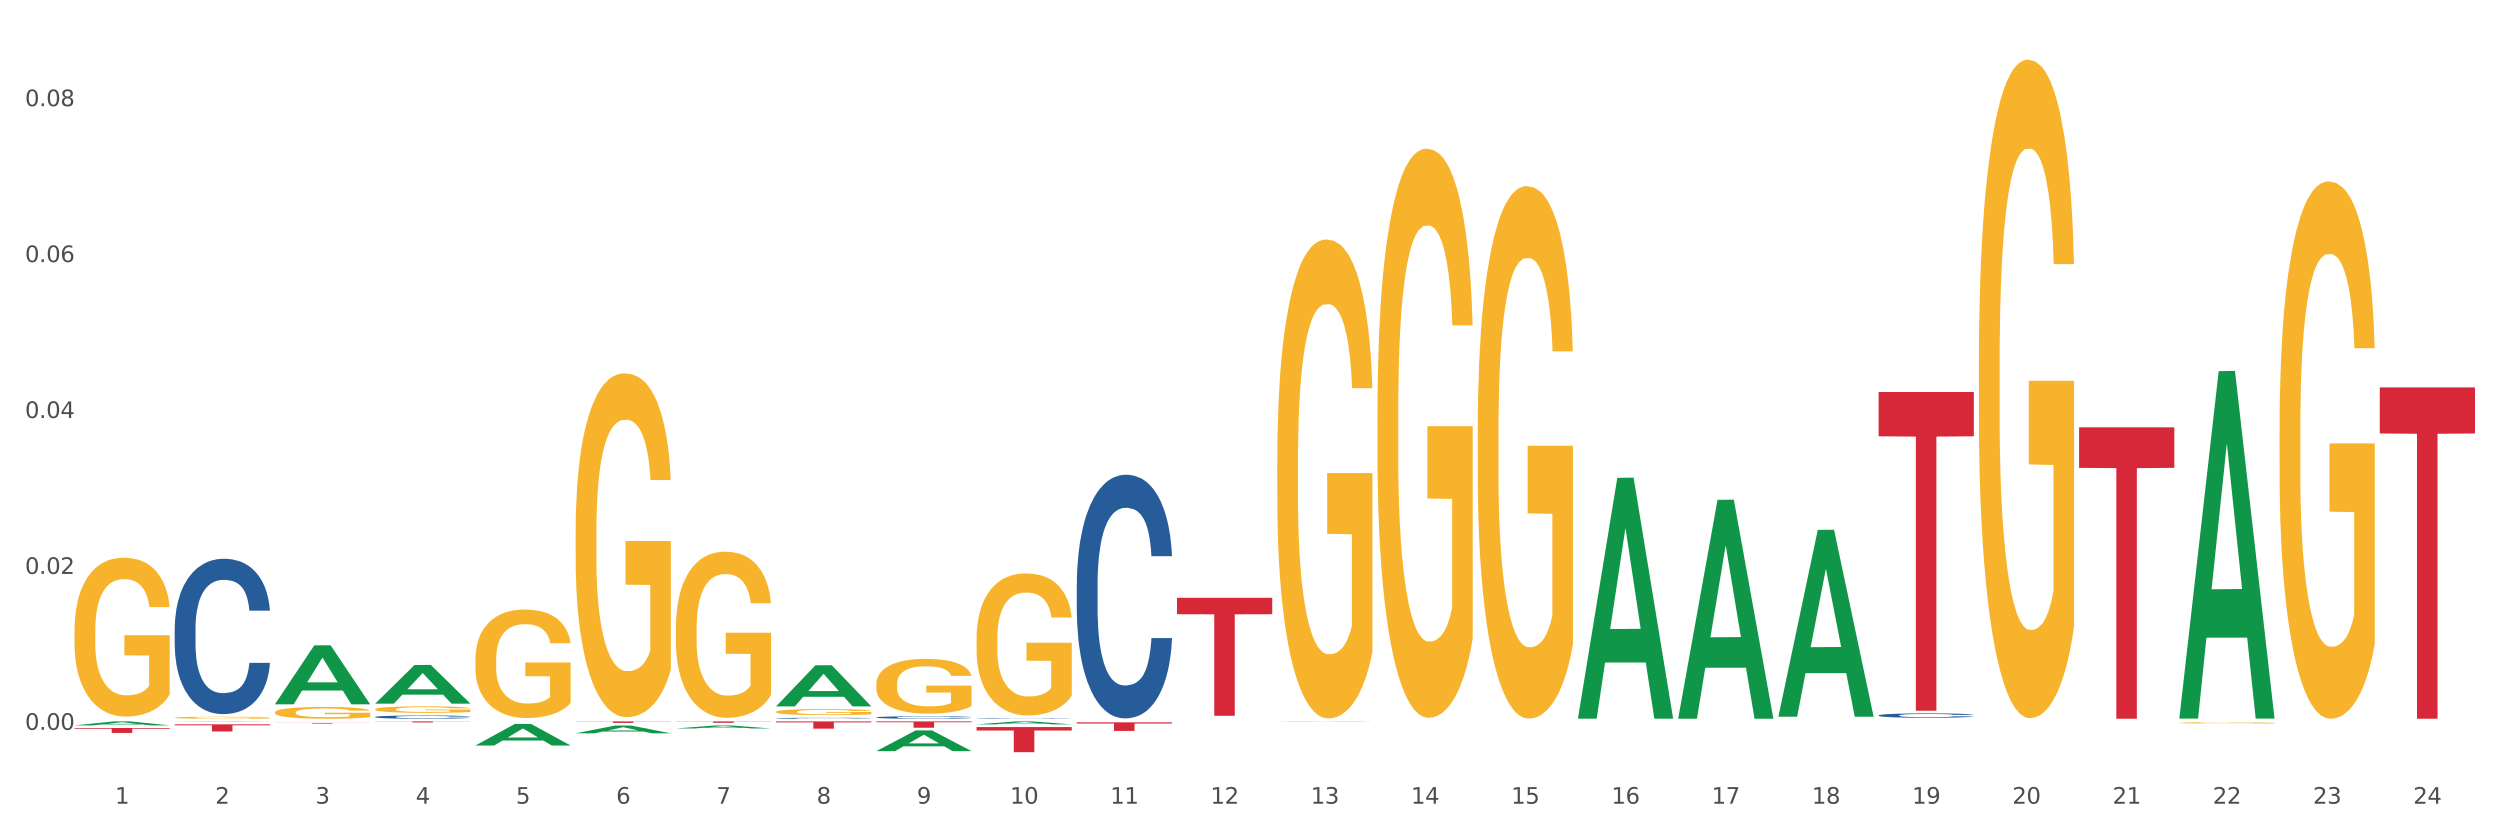 <?xml version="1.0" encoding="utf-8" standalone="no"?>
<!DOCTYPE svg PUBLIC "-//W3C//DTD SVG 1.1//EN"
  "http://www.w3.org/Graphics/SVG/1.1/DTD/svg11.dtd">
<svg xmlns:xlink="http://www.w3.org/1999/xlink" width="1080pt" height="360pt" viewBox="0 0 1080 360" xmlns="http://www.w3.org/2000/svg" version="1.1">
 <rect x="0" y="0" width="1080" height="360" fill="#333333" stroke="none"/>
 <defs>
  <style type="text/css">*{stroke-linejoin: round; stroke-linecap: butt}</style>
 </defs>
 <g id="figure_1">
  <g id="patch_1">
   <path d="M 0 360 
L 1080 360 
L 1080 0 
L 0 0 
z
" style="fill: #ffffff; stroke: #ffffff; stroke-linejoin: miter"/>
  </g>
  <g id="axes_1">
   <g id="matplotlib.axis_1">
    <g id="xtick_1">
     <g id="text_1">
      <!-- 1 -->
      <g style="fill: #4d4d4d" transform="translate(49.688 347.204) scale(0.096 -0.096)">
       <defs>
        <path id="DejaVuSans-31" d="M 794 531 
L 1825 531 
L 1825 4091 
L 703 3866 
L 703 4441 
L 1819 4666 
L 2450 4666 
L 2450 531 
L 3481 531 
L 3481 0 
L 794 0 
L 794 531 
z
" transform="scale(0.016)"/>
       </defs>
       <use xlink:href="#DejaVuSans-31"/>
      </g>
     </g>
    </g>
    <g id="xtick_2">
     <g id="text_2">
      <!-- 2 -->
      <g style="fill: #4d4d4d" transform="translate(92.988 347.204) scale(0.096 -0.096)">
       <defs>
        <path id="DejaVuSans-32" d="M 1228 531 
L 3431 531 
L 3431 0 
L 469 0 
L 469 531 
Q 828 903 1448 1529 
Q 2069 2156 2228 2338 
Q 2531 2678 2651 2914 
Q 2772 3150 2772 3378 
Q 2772 3750 2511 3984 
Q 2250 4219 1831 4219 
Q 1534 4219 1204 4116 
Q 875 4013 500 3803 
L 500 4441 
Q 881 4594 1212 4672 
Q 1544 4750 1819 4750 
Q 2544 4750 2975 4387 
Q 3406 4025 3406 3419 
Q 3406 3131 3298 2873 
Q 3191 2616 2906 2266 
Q 2828 2175 2409 1742 
Q 1991 1309 1228 531 
z
" transform="scale(0.016)"/>
       </defs>
       <use xlink:href="#DejaVuSans-32"/>
      </g>
     </g>
    </g>
    <g id="xtick_3">
     <g id="text_3">
      <!-- 3 -->
      <g style="fill: #4d4d4d" transform="translate(136.287 347.204) scale(0.096 -0.096)">
       <defs>
        <path id="DejaVuSans-33" d="M 2597 2516 
Q 3050 2419 3304 2112 
Q 3559 1806 3559 1356 
Q 3559 666 3084 287 
Q 2609 -91 1734 -91 
Q 1441 -91 1130 -33 
Q 819 25 488 141 
L 488 750 
Q 750 597 1062 519 
Q 1375 441 1716 441 
Q 2309 441 2620 675 
Q 2931 909 2931 1356 
Q 2931 1769 2642 2001 
Q 2353 2234 1838 2234 
L 1294 2234 
L 1294 2753 
L 1863 2753 
Q 2328 2753 2575 2939 
Q 2822 3125 2822 3475 
Q 2822 3834 2567 4026 
Q 2313 4219 1838 4219 
Q 1578 4219 1281 4162 
Q 984 4106 628 3988 
L 628 4550 
Q 988 4650 1302 4700 
Q 1616 4750 1894 4750 
Q 2613 4750 3031 4423 
Q 3450 4097 3450 3541 
Q 3450 3153 3228 2886 
Q 3006 2619 2597 2516 
z
" transform="scale(0.016)"/>
       </defs>
       <use xlink:href="#DejaVuSans-33"/>
      </g>
     </g>
    </g>
    <g id="xtick_4">
     <g id="text_4">
      <!-- 4 -->
      <g style="fill: #4d4d4d" transform="translate(179.587 347.204) scale(0.096 -0.096)">
       <defs>
        <path id="DejaVuSans-34" d="M 2419 4116 
L 825 1625 
L 2419 1625 
L 2419 4116 
z
M 2253 4666 
L 3047 4666 
L 3047 1625 
L 3713 1625 
L 3713 1100 
L 3047 1100 
L 3047 0 
L 2419 0 
L 2419 1100 
L 313 1100 
L 313 1709 
L 2253 4666 
z
" transform="scale(0.016)"/>
       </defs>
       <use xlink:href="#DejaVuSans-34"/>
      </g>
     </g>
    </g>
    <g id="xtick_5">
     <g id="text_5">
      <!-- 5 -->
      <g style="fill: #4d4d4d" transform="translate(222.887 347.204) scale(0.096 -0.096)">
       <defs>
        <path id="DejaVuSans-35" d="M 691 4666 
L 3169 4666 
L 3169 4134 
L 1269 4134 
L 1269 2991 
Q 1406 3038 1543 3061 
Q 1681 3084 1819 3084 
Q 2600 3084 3056 2656 
Q 3513 2228 3513 1497 
Q 3513 744 3044 326 
Q 2575 -91 1722 -91 
Q 1428 -91 1123 -41 
Q 819 9 494 109 
L 494 744 
Q 775 591 1075 516 
Q 1375 441 1709 441 
Q 2250 441 2565 725 
Q 2881 1009 2881 1497 
Q 2881 1984 2565 2268 
Q 2250 2553 1709 2553 
Q 1456 2553 1204 2497 
Q 953 2441 691 2322 
L 691 4666 
z
" transform="scale(0.016)"/>
       </defs>
       <use xlink:href="#DejaVuSans-35"/>
      </g>
     </g>
    </g>
    <g id="xtick_6">
     <g id="text_6">
      <!-- 6 -->
      <g style="fill: #4d4d4d" transform="translate(266.186 347.204) scale(0.096 -0.096)">
       <defs>
        <path id="DejaVuSans-36" d="M 2113 2584 
Q 1688 2584 1439 2293 
Q 1191 2003 1191 1497 
Q 1191 994 1439 701 
Q 1688 409 2113 409 
Q 2538 409 2786 701 
Q 3034 994 3034 1497 
Q 3034 2003 2786 2293 
Q 2538 2584 2113 2584 
z
M 3366 4563 
L 3366 3988 
Q 3128 4100 2886 4159 
Q 2644 4219 2406 4219 
Q 1781 4219 1451 3797 
Q 1122 3375 1075 2522 
Q 1259 2794 1537 2939 
Q 1816 3084 2150 3084 
Q 2853 3084 3261 2657 
Q 3669 2231 3669 1497 
Q 3669 778 3244 343 
Q 2819 -91 2113 -91 
Q 1303 -91 875 529 
Q 447 1150 447 2328 
Q 447 3434 972 4092 
Q 1497 4750 2381 4750 
Q 2619 4750 2861 4703 
Q 3103 4656 3366 4563 
z
" transform="scale(0.016)"/>
       </defs>
       <use xlink:href="#DejaVuSans-36"/>
      </g>
     </g>
    </g>
    <g id="xtick_7">
     <g id="text_7">
      <!-- 7 -->
      <g style="fill: #4d4d4d" transform="translate(309.486 347.204) scale(0.096 -0.096)">
       <defs>
        <path id="DejaVuSans-37" d="M 525 4666 
L 3525 4666 
L 3525 4397 
L 1831 0 
L 1172 0 
L 2766 4134 
L 525 4134 
L 525 4666 
z
" transform="scale(0.016)"/>
       </defs>
       <use xlink:href="#DejaVuSans-37"/>
      </g>
     </g>
    </g>
    <g id="xtick_8">
     <g id="text_8">
      <!-- 8 -->
      <g style="fill: #4d4d4d" transform="translate(352.785 347.204) scale(0.096 -0.096)">
       <defs>
        <path id="DejaVuSans-38" d="M 2034 2216 
Q 1584 2216 1326 1975 
Q 1069 1734 1069 1313 
Q 1069 891 1326 650 
Q 1584 409 2034 409 
Q 2484 409 2743 651 
Q 3003 894 3003 1313 
Q 3003 1734 2745 1975 
Q 2488 2216 2034 2216 
z
M 1403 2484 
Q 997 2584 770 2862 
Q 544 3141 544 3541 
Q 544 4100 942 4425 
Q 1341 4750 2034 4750 
Q 2731 4750 3128 4425 
Q 3525 4100 3525 3541 
Q 3525 3141 3298 2862 
Q 3072 2584 2669 2484 
Q 3125 2378 3379 2068 
Q 3634 1759 3634 1313 
Q 3634 634 3220 271 
Q 2806 -91 2034 -91 
Q 1263 -91 848 271 
Q 434 634 434 1313 
Q 434 1759 690 2068 
Q 947 2378 1403 2484 
z
M 1172 3481 
Q 1172 3119 1398 2916 
Q 1625 2713 2034 2713 
Q 2441 2713 2670 2916 
Q 2900 3119 2900 3481 
Q 2900 3844 2670 4047 
Q 2441 4250 2034 4250 
Q 1625 4250 1398 4047 
Q 1172 3844 1172 3481 
z
" transform="scale(0.016)"/>
       </defs>
       <use xlink:href="#DejaVuSans-38"/>
      </g>
     </g>
    </g>
    <g id="xtick_9">
     <g id="text_9">
      <!-- 9 -->
      <g style="fill: #4d4d4d" transform="translate(396.085 347.204) scale(0.096 -0.096)">
       <defs>
        <path id="DejaVuSans-39" d="M 703 97 
L 703 672 
Q 941 559 1184 500 
Q 1428 441 1663 441 
Q 2288 441 2617 861 
Q 2947 1281 2994 2138 
Q 2813 1869 2534 1725 
Q 2256 1581 1919 1581 
Q 1219 1581 811 2004 
Q 403 2428 403 3163 
Q 403 3881 828 4315 
Q 1253 4750 1959 4750 
Q 2769 4750 3195 4129 
Q 3622 3509 3622 2328 
Q 3622 1225 3098 567 
Q 2575 -91 1691 -91 
Q 1453 -91 1209 -44 
Q 966 3 703 97 
z
M 1959 2075 
Q 2384 2075 2632 2365 
Q 2881 2656 2881 3163 
Q 2881 3666 2632 3958 
Q 2384 4250 1959 4250 
Q 1534 4250 1286 3958 
Q 1038 3666 1038 3163 
Q 1038 2656 1286 2365 
Q 1534 2075 1959 2075 
z
" transform="scale(0.016)"/>
       </defs>
       <use xlink:href="#DejaVuSans-39"/>
      </g>
     </g>
    </g>
    <g id="xtick_10">
     <g id="text_10">
      <!-- 10 -->
      <g style="fill: #4d4d4d" transform="translate(436.331 347.204) scale(0.096 -0.096)">
       <defs>
        <path id="DejaVuSans-30" d="M 2034 4250 
Q 1547 4250 1301 3770 
Q 1056 3291 1056 2328 
Q 1056 1369 1301 889 
Q 1547 409 2034 409 
Q 2525 409 2770 889 
Q 3016 1369 3016 2328 
Q 3016 3291 2770 3770 
Q 2525 4250 2034 4250 
z
M 2034 4750 
Q 2819 4750 3233 4129 
Q 3647 3509 3647 2328 
Q 3647 1150 3233 529 
Q 2819 -91 2034 -91 
Q 1250 -91 836 529 
Q 422 1150 422 2328 
Q 422 3509 836 4129 
Q 1250 4750 2034 4750 
z
" transform="scale(0.016)"/>
       </defs>
       <use xlink:href="#DejaVuSans-31"/>
       <use xlink:href="#DejaVuSans-30" transform="translate(63.623 0)"/>
      </g>
     </g>
    </g>
    <g id="xtick_11">
     <g id="text_11">
      <!-- 11 -->
      <g style="fill: #4d4d4d" transform="translate(479.63 347.204) scale(0.096 -0.096)">
       <use xlink:href="#DejaVuSans-31"/>
       <use xlink:href="#DejaVuSans-31" transform="translate(63.623 0)"/>
      </g>
     </g>
    </g>
    <g id="xtick_12">
     <g id="text_12">
      <!-- 12 -->
      <g style="fill: #4d4d4d" transform="translate(522.93 347.204) scale(0.096 -0.096)">
       <use xlink:href="#DejaVuSans-31"/>
       <use xlink:href="#DejaVuSans-32" transform="translate(63.623 0)"/>
      </g>
     </g>
    </g>
    <g id="xtick_13">
     <g id="text_13">
      <!-- 13 -->
      <g style="fill: #4d4d4d" transform="translate(566.229 347.204) scale(0.096 -0.096)">
       <use xlink:href="#DejaVuSans-31"/>
       <use xlink:href="#DejaVuSans-33" transform="translate(63.623 0)"/>
      </g>
     </g>
    </g>
    <g id="xtick_14">
     <g id="text_14">
      <!-- 14 -->
      <g style="fill: #4d4d4d" transform="translate(609.529 347.204) scale(0.096 -0.096)">
       <use xlink:href="#DejaVuSans-31"/>
       <use xlink:href="#DejaVuSans-34" transform="translate(63.623 0)"/>
      </g>
     </g>
    </g>
    <g id="xtick_15">
     <g id="text_15">
      <!-- 15 -->
      <g style="fill: #4d4d4d" transform="translate(652.828 347.204) scale(0.096 -0.096)">
       <use xlink:href="#DejaVuSans-31"/>
       <use xlink:href="#DejaVuSans-35" transform="translate(63.623 0)"/>
      </g>
     </g>
    </g>
    <g id="xtick_16">
     <g id="text_16">
      <!-- 16 -->
      <g style="fill: #4d4d4d" transform="translate(696.128 347.204) scale(0.096 -0.096)">
       <use xlink:href="#DejaVuSans-31"/>
       <use xlink:href="#DejaVuSans-36" transform="translate(63.623 0)"/>
      </g>
     </g>
    </g>
    <g id="xtick_17">
     <g id="text_17">
      <!-- 17 -->
      <g style="fill: #4d4d4d" transform="translate(739.428 347.204) scale(0.096 -0.096)">
       <use xlink:href="#DejaVuSans-31"/>
       <use xlink:href="#DejaVuSans-37" transform="translate(63.623 0)"/>
      </g>
     </g>
    </g>
    <g id="xtick_18">
     <g id="text_18">
      <!-- 18 -->
      <g style="fill: #4d4d4d" transform="translate(782.727 347.204) scale(0.096 -0.096)">
       <use xlink:href="#DejaVuSans-31"/>
       <use xlink:href="#DejaVuSans-38" transform="translate(63.623 0)"/>
      </g>
     </g>
    </g>
    <g id="xtick_19">
     <g id="text_19">
      <!-- 19 -->
      <g style="fill: #4d4d4d" transform="translate(826.027 347.204) scale(0.096 -0.096)">
       <use xlink:href="#DejaVuSans-31"/>
       <use xlink:href="#DejaVuSans-39" transform="translate(63.623 0)"/>
      </g>
     </g>
    </g>
    <g id="xtick_20">
     <g id="text_20">
      <!-- 20 -->
      <g style="fill: #4d4d4d" transform="translate(869.326 347.204) scale(0.096 -0.096)">
       <use xlink:href="#DejaVuSans-32"/>
       <use xlink:href="#DejaVuSans-30" transform="translate(63.623 0)"/>
      </g>
     </g>
    </g>
    <g id="xtick_21">
     <g id="text_21">
      <!-- 21 -->
      <g style="fill: #4d4d4d" transform="translate(912.626 347.204) scale(0.096 -0.096)">
       <use xlink:href="#DejaVuSans-32"/>
       <use xlink:href="#DejaVuSans-31" transform="translate(63.623 0)"/>
      </g>
     </g>
    </g>
    <g id="xtick_22">
     <g id="text_22">
      <!-- 22 -->
      <g style="fill: #4d4d4d" transform="translate(955.926 347.204) scale(0.096 -0.096)">
       <use xlink:href="#DejaVuSans-32"/>
       <use xlink:href="#DejaVuSans-32" transform="translate(63.623 0)"/>
      </g>
     </g>
    </g>
    <g id="xtick_23">
     <g id="text_23">
      <!-- 23 -->
      <g style="fill: #4d4d4d" transform="translate(999.225 347.204) scale(0.096 -0.096)">
       <use xlink:href="#DejaVuSans-32"/>
       <use xlink:href="#DejaVuSans-33" transform="translate(63.623 0)"/>
      </g>
     </g>
    </g>
    <g id="xtick_24">
     <g id="text_24">
      <!-- 24 -->
      <g style="fill: #4d4d4d" transform="translate(1042.525 347.204) scale(0.096 -0.096)">
       <use xlink:href="#DejaVuSans-32"/>
       <use xlink:href="#DejaVuSans-34" transform="translate(63.623 0)"/>
      </g>
     </g>
    </g>
    <g id="xtick_25"/>
    <g id="xtick_26"/>
    <g id="xtick_27"/>
    <g id="xtick_28"/>
    <g id="xtick_29"/>
    <g id="xtick_30"/>
    <g id="xtick_31"/>
    <g id="xtick_32"/>
    <g id="xtick_33"/>
    <g id="xtick_34"/>
    <g id="xtick_35"/>
    <g id="xtick_36"/>
    <g id="xtick_37"/>
    <g id="xtick_38"/>
    <g id="xtick_39"/>
    <g id="xtick_40"/>
    <g id="xtick_41"/>
    <g id="xtick_42"/>
    <g id="xtick_43"/>
    <g id="xtick_44"/>
    <g id="xtick_45"/>
    <g id="xtick_46"/>
    <g id="xtick_47"/>
   </g>
   <g id="matplotlib.axis_2">
    <g id="ytick_1">
     <g id="text_25">
      <!-- 0.00 -->
      <g style="fill: #4d4d4d" transform="translate(10.8 315.286) scale(0.096 -0.096)">
       <defs>
        <path id="DejaVuSans-2e" d="M 684 794 
L 1344 794 
L 1344 0 
L 684 0 
L 684 794 
z
" transform="scale(0.016)"/>
       </defs>
       <use xlink:href="#DejaVuSans-30"/>
       <use xlink:href="#DejaVuSans-2e" transform="translate(63.623 0)"/>
       <use xlink:href="#DejaVuSans-30" transform="translate(95.41 0)"/>
       <use xlink:href="#DejaVuSans-30" transform="translate(159.033 0)"/>
      </g>
     </g>
    </g>
    <g id="ytick_2">
     <g id="text_26">
      <!-- 0.02 -->
      <g style="fill: #4d4d4d" transform="translate(10.8 247.933) scale(0.096 -0.096)">
       <use xlink:href="#DejaVuSans-30"/>
       <use xlink:href="#DejaVuSans-2e" transform="translate(63.623 0)"/>
       <use xlink:href="#DejaVuSans-30" transform="translate(95.41 0)"/>
       <use xlink:href="#DejaVuSans-32" transform="translate(159.033 0)"/>
      </g>
     </g>
    </g>
    <g id="ytick_3">
     <g id="text_27">
      <!-- 0.04 -->
      <g style="fill: #4d4d4d" transform="translate(10.8 180.58) scale(0.096 -0.096)">
       <use xlink:href="#DejaVuSans-30"/>
       <use xlink:href="#DejaVuSans-2e" transform="translate(63.623 0)"/>
       <use xlink:href="#DejaVuSans-30" transform="translate(95.41 0)"/>
       <use xlink:href="#DejaVuSans-34" transform="translate(159.033 0)"/>
      </g>
     </g>
    </g>
    <g id="ytick_4">
     <g id="text_28">
      <!-- 0.06 -->
      <g style="fill: #4d4d4d" transform="translate(10.8 113.227) scale(0.096 -0.096)">
       <use xlink:href="#DejaVuSans-30"/>
       <use xlink:href="#DejaVuSans-2e" transform="translate(63.623 0)"/>
       <use xlink:href="#DejaVuSans-30" transform="translate(95.41 0)"/>
       <use xlink:href="#DejaVuSans-36" transform="translate(159.033 0)"/>
      </g>
     </g>
    </g>
    <g id="ytick_5">
     <g id="text_29">
      <!-- 0.08 -->
      <g style="fill: #4d4d4d" transform="translate(10.8 45.874) scale(0.096 -0.096)">
       <use xlink:href="#DejaVuSans-30"/>
       <use xlink:href="#DejaVuSans-2e" transform="translate(63.623 0)"/>
       <use xlink:href="#DejaVuSans-30" transform="translate(95.41 0)"/>
       <use xlink:href="#DejaVuSans-38" transform="translate(159.033 0)"/>
      </g>
     </g>
    </g>
    <g id="ytick_6"/>
    <g id="ytick_7"/>
    <g id="ytick_8"/>
    <g id="ytick_9"/>
   </g>
   <g id="PolyCollection_1">
    <path d="M 32.175 313.359 
L 32.217 313.357 
L 49.18 311.641 
L 56.22 311.639 
L 73.31 313.362 
L 65.167 313.362 
L 61.478 312.961 
L 43.964 312.961 
L 43.837 312.967 
L 40.275 313.362 
L 32.175 313.362 
L 32.175 313.359 
L 46.169 312.721 
L 59.273 312.72 
L 52.785 312.006 
L 52.7 312.003 
L 52.615 312.008 
L 46.127 312.72 
L 46.169 312.721 
L 32.175 313.359 
z
" clip-path="url(#p1ac1482962)" style="fill: #109648"/>
    <path d="M 162.074 309.723 
L 162.122 309.722 
L 162.122 309.686 
L 162.268 309.637 
L 162.803 309.547 
L 163.484 309.479 
L 164.651 309.4 
L 165.283 309.367 
L 166.109 309.33 
L 167.811 309.269 
L 169.756 309.218 
L 171.118 309.19 
L 172.139 309.172 
L 174.424 309.14 
L 175.737 309.126 
L 177.098 309.114 
L 178.265 309.107 
L 180.21 309.098 
L 181.766 309.094 
L 183.565 309.093 
L 185.072 309.094 
L 187.066 309.099 
L 189.983 309.114 
L 191.101 309.123 
L 192.609 309.139 
L 194.165 309.159 
L 195.429 309.18 
L 196.887 309.209 
L 198.395 309.248 
L 199.853 309.296 
L 200.874 309.341 
L 201.701 309.388 
L 202.43 309.446 
L 202.965 309.509 
L 203.208 309.561 
L 194.31 309.561 
L 194.067 309.514 
L 193.581 309.463 
L 193.095 309.428 
L 192.56 309.4 
L 191.733 309.368 
L 191.004 309.347 
L 189.789 309.323 
L 188.67 309.308 
L 187.746 309.299 
L 186.628 309.291 
L 184.246 309.283 
L 182.544 309.283 
L 181.474 309.286 
L 180.161 309.292 
L 179.043 309.301 
L 177.73 309.317 
L 176.709 309.333 
L 175.688 309.355 
L 175.105 309.371 
L 174.229 309.399 
L 173.646 309.422 
L 172.868 309.462 
L 172.43 309.49 
L 171.652 309.563 
L 171.312 309.617 
L 171.166 309.654 
L 171.069 309.695 
L 171.069 309.895 
L 171.361 309.984 
L 171.604 310.023 
L 171.993 310.066 
L 172.722 310.123 
L 173.792 310.178 
L 174.91 310.217 
L 175.834 310.242 
L 176.709 310.26 
L 177.584 310.274 
L 178.654 310.287 
L 179.529 310.294 
L 180.842 310.302 
L 182.398 310.306 
L 183.613 310.306 
L 186.093 310.299 
L 187.212 310.293 
L 188.281 310.284 
L 189.448 310.27 
L 190.372 310.255 
L 190.907 310.243 
L 191.782 310.219 
L 192.463 310.193 
L 193.046 310.164 
L 193.435 310.138 
L 193.873 310.1 
L 194.213 310.056 
L 194.31 310.033 
L 203.208 310.033 
L 203.014 310.079 
L 202.674 310.124 
L 201.993 310.184 
L 201.458 310.219 
L 200.631 310.261 
L 199.756 310.297 
L 198.541 310.337 
L 197.422 310.366 
L 196.255 310.392 
L 194.991 310.415 
L 192.706 310.447 
L 191.879 310.456 
L 190.129 310.471 
L 188.767 310.48 
L 186.774 310.489 
L 184.732 310.494 
L 182.592 310.495 
L 180.696 310.493 
L 178.605 310.485 
L 177.293 310.478 
L 175.834 310.466 
L 174.132 310.448 
L 172.528 310.426 
L 171.02 310.401 
L 169.61 310.371 
L 168.297 310.338 
L 166.596 310.283 
L 165.331 310.229 
L 164.408 310.179 
L 163.776 310.137 
L 163.143 310.083 
L 162.803 310.046 
L 162.268 309.956 
L 162.074 309.873 
L 162.074 309.723 
z
" clip-path="url(#p1ac1482962)" style="fill: #255c99"/>
    <path d="M 75.475 271.541 
L 75.523 271.479 
L 75.523 269.763 
L 75.669 267.435 
L 76.204 263.145 
L 76.885 259.897 
L 78.052 256.097 
L 78.684 254.503 
L 79.51 252.726 
L 81.212 249.846 
L 83.157 247.394 
L 84.518 246.046 
L 85.539 245.188 
L 87.825 243.656 
L 89.137 242.982 
L 90.499 242.43 
L 91.666 242.063 
L 93.611 241.634 
L 95.167 241.45 
L 96.966 241.389 
L 98.473 241.45 
L 100.467 241.695 
L 103.384 242.43 
L 104.502 242.859 
L 106.009 243.595 
L 107.565 244.575 
L 108.83 245.556 
L 110.288 246.965 
L 111.796 248.804 
L 113.254 251.133 
L 114.275 253.278 
L 115.102 255.545 
L 115.831 258.303 
L 116.366 261.306 
L 116.609 263.819 
L 107.711 263.819 
L 107.468 261.551 
L 106.982 259.1 
L 106.496 257.445 
L 105.961 256.097 
L 105.134 254.565 
L 104.405 253.584 
L 103.189 252.42 
L 102.071 251.684 
L 101.147 251.255 
L 100.029 250.888 
L 97.646 250.52 
L 95.945 250.52 
L 94.875 250.643 
L 93.562 250.949 
L 92.444 251.378 
L 91.131 252.113 
L 90.11 252.91 
L 89.089 253.952 
L 88.505 254.687 
L 87.63 256.036 
L 87.047 257.139 
L 86.269 259.039 
L 85.831 260.387 
L 85.053 263.88 
L 84.713 266.454 
L 84.567 268.231 
L 84.47 270.192 
L 84.47 279.753 
L 84.761 284.043 
L 85.005 285.881 
L 85.394 287.965 
L 86.123 290.661 
L 87.193 293.297 
L 88.311 295.197 
L 89.235 296.361 
L 90.11 297.219 
L 90.985 297.893 
L 92.055 298.506 
L 92.93 298.874 
L 94.243 299.241 
L 95.799 299.425 
L 97.014 299.425 
L 99.494 299.119 
L 100.612 298.812 
L 101.682 298.383 
L 102.849 297.709 
L 103.773 296.974 
L 104.308 296.422 
L 105.183 295.258 
L 105.864 294.032 
L 106.447 292.623 
L 106.836 291.397 
L 107.274 289.558 
L 107.614 287.475 
L 107.711 286.372 
L 116.609 286.372 
L 116.415 288.578 
L 116.074 290.723 
L 115.394 293.603 
L 114.859 295.258 
L 114.032 297.28 
L 113.157 298.996 
L 111.941 300.896 
L 110.823 302.306 
L 109.656 303.531 
L 108.392 304.634 
L 106.107 306.167 
L 105.28 306.596 
L 103.53 307.331 
L 102.168 307.76 
L 100.175 308.189 
L 98.133 308.434 
L 95.993 308.495 
L 94.097 308.373 
L 92.006 308.005 
L 90.693 307.637 
L 89.235 307.086 
L 87.533 306.228 
L 85.928 305.186 
L 84.421 303.96 
L 83.011 302.551 
L 81.698 300.957 
L 79.996 298.322 
L 78.732 295.748 
L 77.808 293.358 
L 77.176 291.336 
L 76.544 288.762 
L 76.204 286.984 
L 75.669 282.694 
L 75.475 278.711 
L 75.475 271.541 
z
" clip-path="url(#p1ac1482962)" style="fill: #255c99"/>
    <path d="M 32.175 314.505 
L 73.31 314.505 
L 73.31 314.799 
L 57.129 314.801 
L 57.129 316.615 
L 48.258 316.615 
L 48.258 314.801 
L 32.175 314.799 
L 32.175 314.507 
L 32.175 314.505 
z
" clip-path="url(#p1ac1482962)" style="fill: #d62839"/>
    <path d="M 75.475 312.924 
L 116.609 312.924 
L 116.609 313.351 
L 100.428 313.354 
L 100.428 316.002 
L 91.558 316.002 
L 91.558 313.354 
L 75.475 313.351 
L 75.475 312.926 
L 75.475 312.924 
z
" clip-path="url(#p1ac1482962)" style="fill: #d62839"/>
    <path d="M 118.774 312.294 
L 159.909 312.294 
L 159.909 312.334 
L 143.728 312.334 
L 143.728 312.579 
L 134.858 312.579 
L 134.858 312.334 
L 118.774 312.334 
L 118.774 312.295 
L 118.774 312.294 
z
" clip-path="url(#p1ac1482962)" style="fill: #d62839"/>
    <path d="M 162.074 311.639 
L 203.208 311.639 
L 203.208 311.705 
L 187.027 311.705 
L 187.027 312.112 
L 178.157 312.112 
L 178.157 311.705 
L 162.074 311.705 
L 162.074 311.639 
L 162.074 311.639 
z
" clip-path="url(#p1ac1482962)" style="fill: #d62839"/>
    <path d="M 248.673 311.639 
L 289.808 311.639 
L 289.808 311.73 
L 273.627 311.73 
L 273.627 312.292 
L 264.756 312.292 
L 264.756 311.73 
L 248.673 311.73 
L 248.673 311.64 
L 248.673 311.639 
z
" clip-path="url(#p1ac1482962)" style="fill: #d62839"/>
    <path d="M 291.972 311.639 
L 333.107 311.639 
L 333.107 311.724 
L 316.926 311.724 
L 316.926 312.249 
L 308.056 312.249 
L 308.056 311.724 
L 291.972 311.724 
L 291.972 311.64 
L 291.972 311.639 
z
" clip-path="url(#p1ac1482962)" style="fill: #d62839"/>
    <path d="M 335.272 311.639 
L 376.407 311.639 
L 376.407 312.077 
L 360.226 312.08 
L 360.226 314.793 
L 351.356 314.793 
L 351.356 312.08 
L 335.272 312.077 
L 335.272 311.642 
L 335.272 311.639 
z
" clip-path="url(#p1ac1482962)" style="fill: #d62839"/>
    <path d="M 378.572 311.639 
L 419.706 311.639 
L 419.706 312.02 
L 403.525 312.022 
L 403.525 314.378 
L 394.655 314.378 
L 394.655 312.022 
L 378.572 312.02 
L 378.572 311.642 
L 378.572 311.639 
z
" clip-path="url(#p1ac1482962)" style="fill: #d62839"/>
    <path d="M 421.871 314.08 
L 463.006 314.08 
L 463.006 315.591 
L 446.825 315.601 
L 446.825 324.95 
L 437.955 324.95 
L 437.955 315.601 
L 421.871 315.591 
L 421.871 314.09 
L 421.871 314.08 
z
" clip-path="url(#p1ac1482962)" style="fill: #d62839"/>
    <path d="M 465.171 312.049 
L 506.305 312.049 
L 506.305 312.567 
L 490.125 312.57 
L 490.125 315.773 
L 481.254 315.773 
L 481.254 312.57 
L 465.171 312.567 
L 465.171 312.053 
L 465.171 312.049 
z
" clip-path="url(#p1ac1482962)" style="fill: #d62839"/>
    <path d="M 508.47 258.258 
L 549.605 258.258 
L 549.605 265.343 
L 533.424 265.39 
L 533.424 309.236 
L 524.554 309.236 
L 524.554 265.39 
L 508.47 265.343 
L 508.47 258.306 
L 508.47 258.258 
z
" clip-path="url(#p1ac1482962)" style="fill: #d62839"/>
    <path d="M 811.567 169.342 
L 852.702 169.342 
L 852.702 188.478 
L 836.521 188.607 
L 836.521 307.045 
L 827.651 307.045 
L 827.651 188.607 
L 811.567 188.478 
L 811.567 169.471 
L 811.567 169.342 
z
" clip-path="url(#p1ac1482962)" style="fill: #d62839"/>
    <path d="M 898.167 184.62 
L 939.301 184.62 
L 939.301 202.113 
L 923.12 202.231 
L 923.12 310.495 
L 914.25 310.495 
L 914.25 202.231 
L 898.167 202.113 
L 898.167 184.738 
L 898.167 184.62 
z
" clip-path="url(#p1ac1482962)" style="fill: #d62839"/>
    <path d="M 335.272 310.269 
L 335.321 310.269 
L 335.321 310.258 
L 335.467 310.244 
L 336.001 310.218 
L 336.682 310.198 
L 337.849 310.175 
L 338.481 310.165 
L 339.308 310.154 
L 341.01 310.136 
L 342.954 310.121 
L 344.316 310.113 
L 345.337 310.108 
L 347.622 310.098 
L 348.935 310.094 
L 350.296 310.091 
L 351.463 310.089 
L 353.408 310.086 
L 354.964 310.085 
L 356.763 310.084 
L 358.271 310.085 
L 360.264 310.086 
L 363.181 310.091 
L 364.3 310.093 
L 365.807 310.098 
L 367.363 310.104 
L 368.627 310.11 
L 370.086 310.119 
L 371.593 310.13 
L 373.052 310.144 
L 374.073 310.157 
L 374.899 310.171 
L 375.629 310.188 
L 376.164 310.206 
L 376.407 310.222 
L 367.509 310.222 
L 367.266 310.208 
L 366.779 310.193 
L 366.293 310.183 
L 365.758 310.175 
L 364.932 310.165 
L 364.202 310.159 
L 362.987 310.152 
L 361.869 310.148 
L 360.945 310.145 
L 359.826 310.143 
L 357.444 310.14 
L 355.742 310.14 
L 354.672 310.141 
L 353.36 310.143 
L 352.241 310.146 
L 350.929 310.15 
L 349.907 310.155 
L 348.886 310.161 
L 348.303 310.166 
L 347.428 310.174 
L 346.844 310.181 
L 346.066 310.193 
L 345.629 310.201 
L 344.851 310.222 
L 344.51 310.238 
L 344.364 310.249 
L 344.267 310.261 
L 344.267 310.319 
L 344.559 310.346 
L 344.802 310.357 
L 345.191 310.37 
L 345.92 310.386 
L 346.99 310.402 
L 348.108 310.414 
L 349.032 310.421 
L 349.907 310.426 
L 350.783 310.431 
L 351.852 310.434 
L 352.728 310.437 
L 354.04 310.439 
L 355.596 310.44 
L 356.812 310.44 
L 359.292 310.438 
L 360.41 310.436 
L 361.48 310.434 
L 362.647 310.429 
L 363.57 310.425 
L 364.105 310.422 
L 364.98 310.414 
L 365.661 310.407 
L 366.245 310.398 
L 366.634 310.391 
L 367.071 310.379 
L 367.412 310.367 
L 367.509 310.36 
L 376.407 310.36 
L 376.212 310.373 
L 375.872 310.387 
L 375.191 310.404 
L 374.656 310.414 
L 373.83 310.427 
L 372.954 310.437 
L 371.739 310.449 
L 370.621 310.458 
L 369.454 310.465 
L 368.189 310.472 
L 365.904 310.481 
L 365.078 310.484 
L 363.327 310.488 
L 361.966 310.491 
L 359.972 310.494 
L 357.93 310.495 
L 355.791 310.495 
L 353.894 310.495 
L 351.804 310.492 
L 350.491 310.49 
L 349.032 310.487 
L 347.33 310.482 
L 345.726 310.475 
L 344.219 310.468 
L 342.809 310.459 
L 341.496 310.449 
L 339.794 310.433 
L 338.53 310.417 
L 337.606 310.403 
L 336.974 310.39 
L 336.342 310.375 
L 336.001 310.364 
L 335.467 310.337 
L 335.272 310.313 
L 335.272 310.269 
z
" clip-path="url(#p1ac1482962)" style="fill: #255c99"/>
    <path d="M 1028.065 167.368 
L 1069.2 167.368 
L 1069.2 187.258 
L 1053.019 187.392 
L 1053.019 310.495 
L 1044.149 310.495 
L 1044.149 187.392 
L 1028.065 187.258 
L 1028.065 167.502 
L 1028.065 167.368 
z
" clip-path="url(#p1ac1482962)" style="fill: #d62839"/>
    <path d="M 378.572 309.912 
L 378.62 309.911 
L 378.62 309.884 
L 378.766 309.847 
L 379.301 309.779 
L 379.982 309.728 
L 381.149 309.668 
L 381.781 309.643 
L 382.607 309.615 
L 384.309 309.569 
L 386.254 309.531 
L 387.615 309.509 
L 388.637 309.496 
L 390.922 309.472 
L 392.235 309.461 
L 393.596 309.452 
L 394.763 309.447 
L 396.708 309.44 
L 398.264 309.437 
L 400.063 309.436 
L 401.57 309.437 
L 403.564 309.441 
L 406.481 309.452 
L 407.599 309.459 
L 409.107 309.471 
L 410.662 309.486 
L 411.927 309.502 
L 413.385 309.524 
L 414.893 309.553 
L 416.351 309.59 
L 417.372 309.624 
L 418.199 309.659 
L 418.928 309.703 
L 419.463 309.75 
L 419.706 309.79 
L 410.808 309.79 
L 410.565 309.754 
L 410.079 309.716 
L 409.593 309.689 
L 409.058 309.668 
L 408.231 309.644 
L 407.502 309.628 
L 406.286 309.61 
L 405.168 309.598 
L 404.244 309.592 
L 403.126 309.586 
L 400.744 309.58 
L 399.042 309.58 
L 397.972 309.582 
L 396.659 309.587 
L 395.541 309.594 
L 394.228 309.605 
L 393.207 309.618 
L 392.186 309.634 
L 391.602 309.646 
L 390.727 309.667 
L 390.144 309.685 
L 389.366 309.715 
L 388.928 309.736 
L 388.15 309.791 
L 387.81 309.832 
L 387.664 309.86 
L 387.567 309.891 
L 387.567 310.042 
L 387.859 310.109 
L 388.102 310.138 
L 388.491 310.171 
L 389.22 310.214 
L 390.29 310.255 
L 391.408 310.285 
L 392.332 310.304 
L 393.207 310.317 
L 394.082 310.328 
L 395.152 310.338 
L 396.027 310.344 
L 397.34 310.349 
L 398.896 310.352 
L 400.111 310.352 
L 402.591 310.347 
L 403.709 310.343 
L 404.779 310.336 
L 405.946 310.325 
L 406.87 310.314 
L 407.405 310.305 
L 408.28 310.286 
L 408.961 310.267 
L 409.544 310.245 
L 409.933 310.225 
L 410.371 310.196 
L 410.711 310.164 
L 410.808 310.146 
L 419.706 310.146 
L 419.512 310.181 
L 419.171 310.215 
L 418.491 310.26 
L 417.956 310.286 
L 417.129 310.318 
L 416.254 310.345 
L 415.039 310.375 
L 413.92 310.398 
L 412.753 310.417 
L 411.489 310.434 
L 409.204 310.459 
L 408.377 310.465 
L 406.627 310.477 
L 405.265 310.484 
L 403.272 310.491 
L 401.23 310.494 
L 399.09 310.495 
L 397.194 310.494 
L 395.103 310.488 
L 393.79 310.482 
L 392.332 310.473 
L 390.63 310.46 
L 389.025 310.443 
L 387.518 310.424 
L 386.108 310.402 
L 384.795 310.376 
L 383.094 310.335 
L 381.829 310.294 
L 380.906 310.256 
L 380.273 310.225 
L 379.641 310.184 
L 379.301 310.156 
L 378.766 310.088 
L 378.572 310.025 
L 378.572 309.912 
z
" clip-path="url(#p1ac1482962)" style="fill: #255c99"/>
    <path d="M 465.171 252.38 
L 465.219 252.284 
L 465.219 249.592 
L 465.365 245.938 
L 465.9 239.208 
L 466.581 234.113 
L 467.748 228.152 
L 468.38 225.653 
L 469.206 222.864 
L 470.908 218.346 
L 472.853 214.5 
L 474.215 212.385 
L 475.236 211.039 
L 477.521 208.636 
L 478.834 207.578 
L 480.195 206.713 
L 481.362 206.136 
L 483.307 205.463 
L 484.863 205.174 
L 486.662 205.078 
L 488.169 205.174 
L 490.163 205.559 
L 493.08 206.713 
L 494.198 207.386 
L 495.706 208.539 
L 497.262 210.078 
L 498.526 211.616 
L 499.985 213.827 
L 501.492 216.711 
L 502.95 220.365 
L 503.972 223.73 
L 504.798 227.287 
L 505.527 231.613 
L 506.062 236.324 
L 506.305 240.266 
L 497.408 240.266 
L 497.164 236.709 
L 496.678 232.863 
L 496.192 230.267 
L 495.657 228.152 
L 494.831 225.749 
L 494.101 224.21 
L 492.886 222.384 
L 491.767 221.23 
L 490.843 220.557 
L 489.725 219.98 
L 487.343 219.403 
L 485.641 219.403 
L 484.571 219.596 
L 483.258 220.076 
L 482.14 220.749 
L 480.827 221.903 
L 479.806 223.153 
L 478.785 224.787 
L 478.202 225.941 
L 477.326 228.056 
L 476.743 229.787 
L 475.965 232.767 
L 475.527 234.882 
L 474.749 240.362 
L 474.409 244.4 
L 474.263 247.188 
L 474.166 250.265 
L 474.166 265.263 
L 474.458 271.993 
L 474.701 274.877 
L 475.09 278.146 
L 475.819 282.376 
L 476.889 286.51 
L 478.007 289.49 
L 478.931 291.317 
L 479.806 292.663 
L 480.681 293.721 
L 481.751 294.682 
L 482.626 295.259 
L 483.939 295.836 
L 485.495 296.124 
L 486.711 296.124 
L 489.19 295.643 
L 490.309 295.163 
L 491.378 294.49 
L 492.545 293.432 
L 493.469 292.278 
L 494.004 291.413 
L 494.879 289.586 
L 495.56 287.664 
L 496.143 285.452 
L 496.532 283.53 
L 496.97 280.645 
L 497.31 277.377 
L 497.408 275.646 
L 506.305 275.646 
L 506.111 279.107 
L 505.771 282.472 
L 505.09 286.991 
L 504.555 289.586 
L 503.728 292.759 
L 502.853 295.451 
L 501.638 298.431 
L 500.519 300.643 
L 499.352 302.566 
L 498.088 304.296 
L 495.803 306.7 
L 494.976 307.373 
L 493.226 308.526 
L 491.865 309.199 
L 489.871 309.872 
L 487.829 310.257 
L 485.69 310.353 
L 483.793 310.161 
L 481.702 309.584 
L 480.39 309.007 
L 478.931 308.142 
L 477.229 306.796 
L 475.625 305.161 
L 474.117 303.239 
L 472.707 301.027 
L 471.394 298.528 
L 469.693 294.394 
L 468.429 290.356 
L 467.505 286.606 
L 466.873 283.433 
L 466.241 279.396 
L 465.9 276.607 
L 465.365 269.878 
L 465.171 263.628 
L 465.171 252.38 
z
" clip-path="url(#p1ac1482962)" style="fill: #255c99"/>
    <path d="M 118.774 307.757 
L 118.823 307.753 
L 118.823 307.585 
L 118.92 307.441 
L 119.406 307.093 
L 120.134 306.804 
L 120.668 306.651 
L 121.202 306.526 
L 121.834 306.4 
L 122.611 306.27 
L 124.019 306.079 
L 124.893 305.982 
L 125.962 305.879 
L 127.904 305.731 
L 129.313 305.647 
L 130.77 305.577 
L 133.149 305.494 
L 134.704 305.456 
L 136.355 305.428 
L 138.346 305.41 
L 139.851 305.405 
L 143.154 305.419 
L 145.971 305.461 
L 147.33 305.494 
L 149.079 305.549 
L 150.001 305.586 
L 151.507 305.661 
L 153.061 305.758 
L 154.13 305.842 
L 155.732 306 
L 156.946 306.158 
L 158.063 306.354 
L 158.646 306.488 
L 159.083 306.614 
L 159.472 306.758 
L 159.86 306.986 
L 151.118 306.986 
L 150.779 306.823 
L 150.244 306.67 
L 149.467 306.521 
L 148.787 306.428 
L 147.622 306.312 
L 146.553 306.237 
L 145.436 306.182 
L 144.077 306.135 
L 143.008 306.112 
L 141.503 306.093 
L 138.54 306.098 
L 136.549 306.135 
L 135.189 306.182 
L 134.315 306.223 
L 133.538 306.27 
L 132.664 306.335 
L 131.644 306.433 
L 130.915 306.521 
L 130.187 306.632 
L 129.604 306.744 
L 129.07 306.874 
L 128.633 307.014 
L 128.293 307.158 
L 128.002 307.334 
L 127.759 307.627 
L 127.759 308.264 
L 127.856 308.408 
L 128.099 308.599 
L 128.39 308.743 
L 128.876 308.915 
L 129.313 309.031 
L 130.138 309.198 
L 131.061 309.338 
L 131.79 309.426 
L 132.518 309.501 
L 133.781 309.603 
L 135.189 309.687 
L 136.403 309.738 
L 138.054 309.784 
L 139.171 309.803 
L 140.143 309.812 
L 142.522 309.812 
L 144.222 309.798 
L 146.116 309.766 
L 147.573 309.724 
L 148.787 309.673 
L 150.147 309.589 
L 151.021 309.51 
L 151.021 308.538 
L 140.337 308.534 
L 140.337 307.888 
L 159.909 307.888 
L 159.909 309.784 
L 159.083 309.882 
L 158.16 309.97 
L 157.189 310.049 
L 155.732 310.147 
L 153.984 310.24 
L 152.43 310.305 
L 150.779 310.361 
L 148.836 310.412 
L 146.311 310.458 
L 144.756 310.477 
L 142.814 310.491 
L 140.531 310.495 
L 138.54 310.486 
L 136.598 310.463 
L 134.558 310.421 
L 132.567 310.361 
L 131.061 310.3 
L 129.556 310.226 
L 127.953 310.128 
L 126.69 310.035 
L 125.719 309.952 
L 124.651 309.845 
L 123.485 309.705 
L 122.611 309.58 
L 121.834 309.45 
L 121.008 309.282 
L 120.425 309.138 
L 119.843 308.957 
L 119.503 308.822 
L 119.114 308.613 
L 118.823 308.32 
L 118.774 307.757 
z
" clip-path="url(#p1ac1482962)" style="fill: #f7b32b"/>
    <path d="M 162.074 306.432 
L 162.122 306.43 
L 162.122 306.337 
L 162.219 306.257 
L 162.705 306.064 
L 163.434 305.904 
L 163.968 305.819 
L 164.502 305.75 
L 165.133 305.68 
L 165.91 305.608 
L 167.319 305.502 
L 168.193 305.448 
L 169.261 305.392 
L 171.204 305.309 
L 172.612 305.263 
L 174.069 305.224 
L 176.449 305.178 
L 178.003 305.157 
L 179.654 305.142 
L 181.645 305.132 
L 183.151 305.129 
L 186.453 305.137 
L 189.27 305.16 
L 190.63 305.178 
L 192.378 305.209 
L 193.301 305.229 
L 194.807 305.271 
L 196.361 305.325 
L 197.429 305.371 
L 199.032 305.459 
L 200.246 305.546 
L 201.363 305.654 
L 201.946 305.729 
L 202.383 305.799 
L 202.771 305.878 
L 203.16 306.005 
L 194.418 306.005 
L 194.078 305.914 
L 193.544 305.83 
L 192.767 305.747 
L 192.087 305.696 
L 190.921 305.631 
L 189.853 305.59 
L 188.736 305.559 
L 187.376 305.533 
L 186.308 305.52 
L 184.802 305.51 
L 181.84 305.513 
L 179.849 305.533 
L 178.489 305.559 
L 177.615 305.582 
L 176.838 305.608 
L 175.963 305.644 
L 174.943 305.698 
L 174.215 305.747 
L 173.487 305.809 
L 172.904 305.871 
L 172.37 305.943 
L 171.932 306.02 
L 171.592 306.1 
L 171.301 306.198 
L 171.058 306.36 
L 171.058 306.713 
L 171.155 306.793 
L 171.398 306.898 
L 171.69 306.978 
L 172.175 307.073 
L 172.612 307.138 
L 173.438 307.23 
L 174.361 307.308 
L 175.089 307.357 
L 175.818 307.398 
L 177.08 307.455 
L 178.489 307.501 
L 179.703 307.529 
L 181.354 307.555 
L 182.471 307.565 
L 183.442 307.57 
L 185.822 307.57 
L 187.522 307.563 
L 189.416 307.545 
L 190.873 307.521 
L 192.087 307.493 
L 193.447 307.447 
L 194.321 307.403 
L 194.321 306.865 
L 183.637 306.862 
L 183.637 306.504 
L 203.208 306.504 
L 203.208 307.555 
L 202.383 307.609 
L 201.46 307.658 
L 200.489 307.702 
L 199.032 307.756 
L 197.283 307.807 
L 195.729 307.843 
L 194.078 307.874 
L 192.136 307.903 
L 189.61 307.928 
L 188.056 307.939 
L 186.113 307.946 
L 183.831 307.949 
L 181.84 307.944 
L 179.897 307.931 
L 177.857 307.908 
L 175.866 307.874 
L 174.361 307.841 
L 172.855 307.8 
L 171.253 307.746 
L 169.99 307.694 
L 169.019 307.648 
L 167.95 307.588 
L 166.785 307.511 
L 165.91 307.442 
L 165.133 307.37 
L 164.308 307.277 
L 163.725 307.197 
L 163.142 307.097 
L 162.802 307.022 
L 162.414 306.906 
L 162.122 306.744 
L 162.074 306.432 
z
" clip-path="url(#p1ac1482962)" style="fill: #f7b32b"/>
    <path d="M 205.373 284.984 
L 205.422 284.941 
L 205.422 283.4 
L 205.519 282.074 
L 206.005 278.864 
L 206.733 276.211 
L 207.267 274.799 
L 207.802 273.643 
L 208.433 272.488 
L 209.21 271.29 
L 210.618 269.535 
L 211.493 268.637 
L 212.561 267.695 
L 214.504 266.326 
L 215.912 265.555 
L 217.369 264.914 
L 219.749 264.143 
L 221.303 263.801 
L 222.954 263.544 
L 224.945 263.373 
L 226.451 263.33 
L 229.753 263.459 
L 232.57 263.844 
L 233.93 264.143 
L 235.678 264.657 
L 236.601 264.999 
L 238.106 265.684 
L 239.66 266.582 
L 240.729 267.353 
L 242.331 268.808 
L 243.545 270.263 
L 244.662 272.06 
L 245.245 273.301 
L 245.682 274.457 
L 246.071 275.783 
L 246.459 277.88 
L 237.718 277.88 
L 237.378 276.382 
L 236.843 274.97 
L 236.066 273.601 
L 235.387 272.745 
L 234.221 271.675 
L 233.153 270.99 
L 232.036 270.477 
L 230.676 270.049 
L 229.607 269.835 
L 228.102 269.664 
L 225.139 269.706 
L 223.148 270.049 
L 221.788 270.477 
L 220.914 270.862 
L 220.137 271.29 
L 219.263 271.889 
L 218.243 272.788 
L 217.515 273.601 
L 216.786 274.628 
L 216.203 275.655 
L 215.669 276.853 
L 215.232 278.137 
L 214.892 279.463 
L 214.601 281.09 
L 214.358 283.786 
L 214.358 289.648 
L 214.455 290.975 
L 214.698 292.729 
L 214.989 294.056 
L 215.475 295.639 
L 215.912 296.709 
L 216.738 298.25 
L 217.66 299.534 
L 218.389 300.347 
L 219.117 301.031 
L 220.38 301.973 
L 221.788 302.743 
L 223.002 303.214 
L 224.654 303.642 
L 225.771 303.813 
L 226.742 303.899 
L 229.122 303.899 
L 230.821 303.77 
L 232.715 303.471 
L 234.172 303.086 
L 235.387 302.615 
L 236.746 301.844 
L 237.621 301.117 
L 237.621 292.173 
L 226.936 292.13 
L 226.936 286.182 
L 246.508 286.182 
L 246.508 303.642 
L 245.682 304.54 
L 244.76 305.354 
L 243.788 306.081 
L 242.331 306.98 
L 240.583 307.836 
L 239.029 308.435 
L 237.378 308.948 
L 235.435 309.419 
L 232.91 309.847 
L 231.356 310.018 
L 229.413 310.146 
L 227.13 310.189 
L 225.139 310.104 
L 223.197 309.89 
L 221.157 309.505 
L 219.166 308.948 
L 217.66 308.392 
L 216.155 307.707 
L 214.552 306.809 
L 213.289 305.953 
L 212.318 305.182 
L 211.25 304.198 
L 210.084 302.914 
L 209.21 301.759 
L 208.433 300.561 
L 207.607 299.02 
L 207.025 297.694 
L 206.442 296.025 
L 206.102 294.784 
L 205.713 292.858 
L 205.422 290.162 
L 205.373 284.984 
z
" clip-path="url(#p1ac1482962)" style="fill: #f7b32b"/>
    <path d="M 248.673 229.922 
L 248.721 229.786 
L 248.721 224.902 
L 248.819 220.697 
L 249.304 210.522 
L 250.033 202.111 
L 250.567 197.634 
L 251.101 193.971 
L 251.733 190.308 
L 252.51 186.51 
L 253.918 180.948 
L 254.792 178.099 
L 255.861 175.114 
L 257.803 170.773 
L 259.212 168.331 
L 260.668 166.296 
L 263.048 163.854 
L 264.602 162.769 
L 266.253 161.955 
L 268.245 161.413 
L 269.75 161.277 
L 273.053 161.684 
L 275.869 162.905 
L 277.229 163.854 
L 278.978 165.482 
L 279.9 166.568 
L 281.406 168.738 
L 282.96 171.587 
L 284.028 174.029 
L 285.631 178.642 
L 286.845 183.254 
L 287.962 188.952 
L 288.545 192.886 
L 288.982 196.549 
L 289.37 200.754 
L 289.759 207.402 
L 281.017 207.402 
L 280.677 202.654 
L 280.143 198.177 
L 279.366 193.836 
L 278.686 191.122 
L 277.521 187.731 
L 276.452 185.56 
L 275.335 183.932 
L 273.975 182.576 
L 272.907 181.897 
L 271.401 181.355 
L 268.439 181.49 
L 266.448 182.576 
L 265.088 183.932 
L 264.214 185.153 
L 263.437 186.51 
L 262.563 188.409 
L 261.543 191.258 
L 260.814 193.836 
L 260.086 197.092 
L 259.503 200.347 
L 258.969 204.146 
L 258.532 208.216 
L 258.192 212.421 
L 257.9 217.576 
L 257.657 226.123 
L 257.657 244.709 
L 257.755 248.914 
L 257.997 254.476 
L 258.289 258.682 
L 258.774 263.701 
L 259.212 267.093 
L 260.037 271.977 
L 260.96 276.046 
L 261.688 278.624 
L 262.417 280.795 
L 263.68 283.779 
L 265.088 286.221 
L 266.302 287.713 
L 267.953 289.07 
L 269.07 289.613 
L 270.042 289.884 
L 272.421 289.884 
L 274.121 289.477 
L 276.015 288.527 
L 277.472 287.306 
L 278.686 285.814 
L 280.046 283.372 
L 280.92 281.066 
L 280.92 252.713 
L 270.236 252.577 
L 270.236 233.72 
L 289.808 233.72 
L 289.808 289.07 
L 288.982 291.919 
L 288.059 294.496 
L 287.088 296.803 
L 285.631 299.652 
L 283.883 302.365 
L 282.328 304.264 
L 280.677 305.892 
L 278.735 307.384 
L 276.209 308.741 
L 274.655 309.284 
L 272.713 309.691 
L 270.43 309.826 
L 268.439 309.555 
L 266.496 308.877 
L 264.457 307.656 
L 262.465 305.892 
L 260.96 304.128 
L 259.454 301.958 
L 257.852 299.109 
L 256.589 296.396 
L 255.618 293.954 
L 254.549 290.834 
L 253.384 286.764 
L 252.51 283.101 
L 251.733 279.302 
L 250.907 274.419 
L 250.324 270.213 
L 249.741 264.922 
L 249.401 260.988 
L 249.013 254.883 
L 248.721 246.337 
L 248.673 229.922 
z
" clip-path="url(#p1ac1482962)" style="fill: #f7b32b"/>
    <path d="M 291.972 271.5 
L 292.021 271.435 
L 292.021 269.075 
L 292.118 267.044 
L 292.604 262.128 
L 293.332 258.064 
L 293.867 255.902 
L 294.401 254.132 
L 295.032 252.362 
L 295.809 250.527 
L 297.218 247.84 
L 298.092 246.464 
L 299.16 245.022 
L 301.103 242.924 
L 302.511 241.744 
L 303.968 240.761 
L 306.348 239.582 
L 307.902 239.057 
L 309.553 238.664 
L 311.544 238.402 
L 313.05 238.336 
L 316.352 238.533 
L 319.169 239.123 
L 320.529 239.582 
L 322.277 240.368 
L 323.2 240.892 
L 324.705 241.941 
L 326.259 243.318 
L 327.328 244.497 
L 328.931 246.726 
L 330.145 248.954 
L 331.262 251.707 
L 331.844 253.608 
L 332.281 255.377 
L 332.67 257.409 
L 333.059 260.621 
L 324.317 260.621 
L 323.977 258.327 
L 323.443 256.164 
L 322.666 254.066 
L 321.986 252.756 
L 320.82 251.117 
L 319.752 250.068 
L 318.635 249.282 
L 317.275 248.626 
L 316.206 248.299 
L 314.701 248.037 
L 311.738 248.102 
L 309.747 248.626 
L 308.387 249.282 
L 307.513 249.872 
L 306.736 250.527 
L 305.862 251.445 
L 304.842 252.821 
L 304.114 254.066 
L 303.385 255.639 
L 302.803 257.212 
L 302.268 259.048 
L 301.831 261.014 
L 301.491 263.046 
L 301.2 265.536 
L 300.957 269.665 
L 300.957 278.645 
L 301.054 280.676 
L 301.297 283.364 
L 301.588 285.395 
L 302.074 287.82 
L 302.511 289.459 
L 303.337 291.818 
L 304.259 293.785 
L 304.988 295.03 
L 305.716 296.079 
L 306.979 297.521 
L 308.387 298.7 
L 309.602 299.421 
L 311.253 300.077 
L 312.37 300.339 
L 313.341 300.47 
L 315.721 300.47 
L 317.421 300.273 
L 319.315 299.815 
L 320.772 299.225 
L 321.986 298.504 
L 323.346 297.324 
L 324.22 296.21 
L 324.22 282.511 
L 313.535 282.446 
L 313.535 273.336 
L 333.107 273.336 
L 333.107 300.077 
L 332.281 301.453 
L 331.359 302.698 
L 330.387 303.813 
L 328.931 305.189 
L 327.182 306.5 
L 325.628 307.417 
L 323.977 308.204 
L 322.034 308.925 
L 319.509 309.58 
L 317.955 309.842 
L 316.012 310.039 
L 313.73 310.105 
L 311.738 309.973 
L 309.796 309.646 
L 307.756 309.056 
L 305.765 308.204 
L 304.259 307.352 
L 302.754 306.303 
L 301.151 304.927 
L 299.889 303.616 
L 298.917 302.436 
L 297.849 300.929 
L 296.683 298.962 
L 295.809 297.193 
L 295.032 295.358 
L 294.206 292.998 
L 293.624 290.966 
L 293.041 288.41 
L 292.701 286.51 
L 292.312 283.56 
L 292.021 279.431 
L 291.972 271.5 
z
" clip-path="url(#p1ac1482962)" style="fill: #f7b32b"/>
    <path d="M 335.272 307.519 
L 335.321 307.517 
L 335.321 307.43 
L 335.418 307.355 
L 335.903 307.174 
L 336.632 307.025 
L 337.166 306.945 
L 337.7 306.88 
L 338.332 306.815 
L 339.109 306.747 
L 340.517 306.648 
L 341.391 306.598 
L 342.46 306.544 
L 344.402 306.467 
L 345.811 306.424 
L 347.268 306.388 
L 349.647 306.344 
L 351.201 306.325 
L 352.853 306.31 
L 354.844 306.301 
L 356.349 306.298 
L 359.652 306.306 
L 362.469 306.327 
L 363.828 306.344 
L 365.577 306.373 
L 366.499 306.392 
L 368.005 306.431 
L 369.559 306.482 
L 370.627 306.525 
L 372.23 306.607 
L 373.444 306.689 
L 374.561 306.791 
L 375.144 306.861 
L 375.581 306.926 
L 375.97 307.001 
L 376.358 307.119 
L 367.616 307.119 
L 367.276 307.034 
L 366.742 306.955 
L 365.965 306.878 
L 365.285 306.829 
L 364.12 306.769 
L 363.051 306.73 
L 361.934 306.701 
L 360.574 306.677 
L 359.506 306.665 
L 358.001 306.655 
L 355.038 306.658 
L 353.047 306.677 
L 351.687 306.701 
L 350.813 306.723 
L 350.036 306.747 
L 349.162 306.781 
L 348.142 306.832 
L 347.413 306.878 
L 346.685 306.935 
L 346.102 306.993 
L 345.568 307.061 
L 345.131 307.133 
L 344.791 307.208 
L 344.499 307.3 
L 344.257 307.452 
L 344.257 307.783 
L 344.354 307.857 
L 344.597 307.956 
L 344.888 308.031 
L 345.374 308.12 
L 345.811 308.181 
L 346.636 308.268 
L 347.559 308.34 
L 348.288 308.386 
L 349.016 308.424 
L 350.279 308.478 
L 351.687 308.521 
L 352.901 308.548 
L 354.552 308.572 
L 355.669 308.581 
L 356.641 308.586 
L 359.02 308.586 
L 360.72 308.579 
L 362.614 308.562 
L 364.071 308.54 
L 365.285 308.514 
L 366.645 308.47 
L 367.519 308.429 
L 367.519 307.925 
L 356.835 307.923 
L 356.835 307.587 
L 376.407 307.587 
L 376.407 308.572 
L 375.581 308.622 
L 374.658 308.668 
L 373.687 308.709 
L 372.23 308.76 
L 370.482 308.808 
L 368.928 308.842 
L 367.276 308.871 
L 365.334 308.897 
L 362.808 308.922 
L 361.254 308.931 
L 359.312 308.939 
L 357.029 308.941 
L 355.038 308.936 
L 353.095 308.924 
L 351.056 308.902 
L 349.065 308.871 
L 347.559 308.84 
L 346.054 308.801 
L 344.451 308.75 
L 343.188 308.702 
L 342.217 308.659 
L 341.148 308.603 
L 339.983 308.531 
L 339.109 308.466 
L 338.332 308.398 
L 337.506 308.311 
L 336.923 308.236 
L 336.341 308.142 
L 336.001 308.072 
L 335.612 307.964 
L 335.321 307.811 
L 335.272 307.519 
z
" clip-path="url(#p1ac1482962)" style="fill: #f7b32b"/>
    <path d="M 378.572 295.569 
L 378.62 295.547 
L 378.62 294.769 
L 378.717 294.1 
L 379.203 292.479 
L 379.931 291.14 
L 380.466 290.427 
L 381 289.844 
L 381.631 289.261 
L 382.408 288.656 
L 383.817 287.77 
L 384.691 287.316 
L 385.759 286.841 
L 387.702 286.15 
L 389.11 285.761 
L 390.567 285.437 
L 392.947 285.048 
L 394.501 284.875 
L 396.152 284.746 
L 398.143 284.659 
L 399.649 284.638 
L 402.951 284.702 
L 405.768 284.897 
L 407.128 285.048 
L 408.876 285.307 
L 409.799 285.48 
L 411.305 285.826 
L 412.859 286.279 
L 413.927 286.668 
L 415.53 287.403 
L 416.744 288.137 
L 417.861 289.045 
L 418.444 289.671 
L 418.881 290.254 
L 419.269 290.924 
L 419.658 291.983 
L 410.916 291.983 
L 410.576 291.226 
L 410.042 290.514 
L 409.265 289.822 
L 408.585 289.39 
L 407.419 288.85 
L 406.351 288.504 
L 405.234 288.245 
L 403.874 288.029 
L 402.806 287.921 
L 401.3 287.835 
L 398.338 287.856 
L 396.346 288.029 
L 394.987 288.245 
L 394.112 288.44 
L 393.335 288.656 
L 392.461 288.958 
L 391.441 289.412 
L 390.713 289.822 
L 389.984 290.341 
L 389.402 290.859 
L 388.867 291.464 
L 388.43 292.112 
L 388.09 292.782 
L 387.799 293.603 
L 387.556 294.964 
L 387.556 297.923 
L 387.653 298.593 
L 387.896 299.479 
L 388.188 300.148 
L 388.673 300.948 
L 389.11 301.488 
L 389.936 302.265 
L 390.859 302.913 
L 391.587 303.324 
L 392.316 303.669 
L 393.578 304.145 
L 394.987 304.534 
L 396.201 304.771 
L 397.852 304.987 
L 398.969 305.074 
L 399.94 305.117 
L 402.32 305.117 
L 404.02 305.052 
L 405.914 304.901 
L 407.371 304.706 
L 408.585 304.469 
L 409.945 304.08 
L 410.819 303.713 
L 410.819 299.198 
L 400.135 299.176 
L 400.135 296.173 
L 419.706 296.173 
L 419.706 304.987 
L 418.881 305.441 
L 417.958 305.851 
L 416.987 306.219 
L 415.53 306.672 
L 413.781 307.104 
L 412.227 307.407 
L 410.576 307.666 
L 408.633 307.904 
L 406.108 308.12 
L 404.554 308.206 
L 402.611 308.271 
L 400.329 308.292 
L 398.338 308.249 
L 396.395 308.141 
L 394.355 307.947 
L 392.364 307.666 
L 390.859 307.385 
L 389.353 307.039 
L 387.75 306.586 
L 386.488 306.154 
L 385.516 305.765 
L 384.448 305.268 
L 383.282 304.62 
L 382.408 304.037 
L 381.631 303.432 
L 380.806 302.654 
L 380.223 301.984 
L 379.64 301.142 
L 379.3 300.516 
L 378.912 299.543 
L 378.62 298.182 
L 378.572 295.569 
z
" clip-path="url(#p1ac1482962)" style="fill: #f7b32b"/>
    <path d="M 421.871 276.079 
L 421.92 276.023 
L 421.92 274.005 
L 422.017 272.268 
L 422.503 268.065 
L 423.231 264.591 
L 423.765 262.741 
L 424.299 261.228 
L 424.931 259.715 
L 425.708 258.146 
L 427.116 255.848 
L 427.99 254.672 
L 429.059 253.439 
L 431.001 251.645 
L 432.41 250.637 
L 433.867 249.796 
L 436.246 248.787 
L 437.801 248.339 
L 439.452 248.003 
L 441.443 247.779 
L 442.948 247.723 
L 446.251 247.891 
L 449.068 248.395 
L 450.427 248.787 
L 452.176 249.46 
L 453.099 249.908 
L 454.604 250.805 
L 456.158 251.982 
L 457.227 252.99 
L 458.829 254.896 
L 460.043 256.801 
L 461.16 259.155 
L 461.743 260.78 
L 462.18 262.293 
L 462.569 264.03 
L 462.957 266.776 
L 454.216 266.776 
L 453.876 264.815 
L 453.341 262.966 
L 452.564 261.172 
L 451.884 260.051 
L 450.719 258.65 
L 449.65 257.754 
L 448.533 257.081 
L 447.174 256.521 
L 446.105 256.241 
L 444.6 256.016 
L 441.637 256.073 
L 439.646 256.521 
L 438.286 257.081 
L 437.412 257.586 
L 436.635 258.146 
L 435.761 258.931 
L 434.741 260.107 
L 434.013 261.172 
L 433.284 262.517 
L 432.701 263.862 
L 432.167 265.431 
L 431.73 267.113 
L 431.39 268.85 
L 431.099 270.979 
L 430.856 274.51 
L 430.856 282.187 
L 430.953 283.925 
L 431.196 286.222 
L 431.487 287.96 
L 431.973 290.033 
L 432.41 291.434 
L 433.235 293.452 
L 434.158 295.133 
L 434.887 296.197 
L 435.615 297.094 
L 436.878 298.327 
L 438.286 299.336 
L 439.5 299.952 
L 441.152 300.513 
L 442.269 300.737 
L 443.24 300.849 
L 445.62 300.849 
L 447.319 300.681 
L 449.213 300.288 
L 450.67 299.784 
L 451.884 299.168 
L 453.244 298.159 
L 454.118 297.206 
L 454.118 285.494 
L 443.434 285.438 
L 443.434 277.648 
L 463.006 277.648 
L 463.006 300.513 
L 462.18 301.689 
L 461.258 302.754 
L 460.286 303.707 
L 458.829 304.884 
L 457.081 306.005 
L 455.527 306.789 
L 453.876 307.462 
L 451.933 308.078 
L 449.408 308.638 
L 447.854 308.863 
L 445.911 309.031 
L 443.628 309.087 
L 441.637 308.975 
L 439.695 308.695 
L 437.655 308.19 
L 435.664 307.462 
L 434.158 306.733 
L 432.653 305.836 
L 431.05 304.66 
L 429.787 303.539 
L 428.816 302.53 
L 427.748 301.241 
L 426.582 299.56 
L 425.708 298.047 
L 424.931 296.478 
L 424.105 294.46 
L 423.522 292.723 
L 422.94 290.537 
L 422.6 288.912 
L 422.211 286.39 
L 421.92 282.86 
L 421.871 276.079 
z
" clip-path="url(#p1ac1482962)" style="fill: #f7b32b"/>
    <path d="M 551.77 199.059 
L 551.819 198.87 
L 551.819 192.067 
L 551.916 186.209 
L 552.401 172.036 
L 553.13 160.32 
L 553.664 154.084 
L 554.198 148.981 
L 554.83 143.879 
L 555.607 138.588 
L 557.015 130.84 
L 557.889 126.871 
L 558.958 122.714 
L 560.9 116.667 
L 562.309 113.265 
L 563.766 110.431 
L 566.145 107.029 
L 567.699 105.517 
L 569.351 104.383 
L 571.342 103.627 
L 572.847 103.438 
L 576.15 104.005 
L 578.966 105.706 
L 580.326 107.029 
L 582.075 109.297 
L 582.997 110.808 
L 584.503 113.832 
L 586.057 117.801 
L 587.125 121.202 
L 588.728 127.627 
L 589.942 134.052 
L 591.059 141.989 
L 591.642 147.469 
L 592.079 152.572 
L 592.468 158.43 
L 592.856 167.69 
L 584.114 167.69 
L 583.774 161.076 
L 583.24 154.839 
L 582.463 148.792 
L 581.783 145.013 
L 580.618 140.288 
L 579.549 137.265 
L 578.432 134.997 
L 577.072 133.107 
L 576.004 132.163 
L 574.498 131.407 
L 571.536 131.596 
L 569.545 133.107 
L 568.185 134.997 
L 567.311 136.698 
L 566.534 138.588 
L 565.66 141.233 
L 564.64 145.202 
L 563.911 148.792 
L 563.183 153.328 
L 562.6 157.863 
L 562.066 163.154 
L 561.629 168.824 
L 561.289 174.682 
L 560.997 181.863 
L 560.755 193.768 
L 560.755 219.658 
L 560.852 225.516 
L 561.094 233.264 
L 561.386 239.122 
L 561.872 246.114 
L 562.309 250.838 
L 563.134 257.641 
L 564.057 263.311 
L 564.785 266.901 
L 565.514 269.925 
L 566.777 274.082 
L 568.185 277.484 
L 569.399 279.562 
L 571.05 281.452 
L 572.167 282.208 
L 573.139 282.586 
L 575.518 282.586 
L 577.218 282.019 
L 579.112 280.696 
L 580.569 278.996 
L 581.783 276.917 
L 583.143 273.515 
L 584.017 270.303 
L 584.017 230.807 
L 573.333 230.618 
L 573.333 204.351 
L 592.905 204.351 
L 592.905 281.452 
L 592.079 285.421 
L 591.156 289.011 
L 590.185 292.224 
L 588.728 296.192 
L 586.98 299.972 
L 585.426 302.617 
L 583.774 304.885 
L 581.832 306.964 
L 579.306 308.853 
L 577.752 309.609 
L 575.81 310.176 
L 573.527 310.365 
L 571.536 309.987 
L 569.593 309.042 
L 567.554 307.342 
L 565.562 304.885 
L 564.057 302.428 
L 562.551 299.405 
L 560.949 295.436 
L 559.686 291.657 
L 558.715 288.255 
L 557.646 283.909 
L 556.481 278.24 
L 555.607 273.137 
L 554.83 267.846 
L 554.004 261.043 
L 553.421 255.185 
L 552.838 247.815 
L 552.498 242.335 
L 552.11 233.831 
L 551.819 221.925 
L 551.77 199.059 
z
" clip-path="url(#p1ac1482962)" style="fill: #f7b32b"/>
    <path d="M 595.07 177.831 
L 595.118 177.606 
L 595.118 169.522 
L 595.215 162.561 
L 595.701 145.719 
L 596.429 131.796 
L 596.964 124.386 
L 597.498 118.323 
L 598.129 112.26 
L 598.906 105.972 
L 600.315 96.766 
L 601.189 92.05 
L 602.257 87.11 
L 604.2 79.924 
L 605.608 75.882 
L 607.065 72.513 
L 609.445 68.471 
L 610.999 66.675 
L 612.65 65.328 
L 614.641 64.429 
L 616.147 64.205 
L 619.449 64.878 
L 622.266 66.899 
L 623.626 68.471 
L 625.374 71.166 
L 626.297 72.963 
L 627.802 76.555 
L 629.357 81.271 
L 630.425 85.313 
L 632.028 92.948 
L 633.242 100.583 
L 634.359 110.014 
L 634.941 116.527 
L 635.379 122.59 
L 635.767 129.551 
L 636.156 140.554 
L 627.414 140.554 
L 627.074 132.695 
L 626.54 125.284 
L 625.763 118.099 
L 625.083 113.607 
L 623.917 107.993 
L 622.849 104.401 
L 621.732 101.706 
L 620.372 99.46 
L 619.304 98.337 
L 617.798 97.439 
L 614.836 97.664 
L 612.844 99.46 
L 611.485 101.706 
L 610.61 103.727 
L 609.833 105.972 
L 608.959 109.116 
L 607.939 113.832 
L 607.211 118.099 
L 606.482 123.488 
L 605.9 128.877 
L 605.365 135.165 
L 604.928 141.902 
L 604.588 148.863 
L 604.297 157.396 
L 604.054 171.543 
L 604.054 202.307 
L 604.151 209.269 
L 604.394 218.476 
L 604.685 225.437 
L 605.171 233.745 
L 605.608 239.359 
L 606.434 247.443 
L 607.357 254.18 
L 608.085 258.447 
L 608.813 262.04 
L 610.076 266.98 
L 611.485 271.022 
L 612.699 273.492 
L 614.35 275.738 
L 615.467 276.636 
L 616.438 277.085 
L 618.818 277.085 
L 620.518 276.411 
L 622.412 274.839 
L 623.869 272.818 
L 625.083 270.348 
L 626.443 266.306 
L 627.317 262.489 
L 627.317 215.556 
L 616.632 215.332 
L 616.632 184.118 
L 636.204 184.118 
L 636.204 275.738 
L 635.379 280.453 
L 634.456 284.72 
L 633.485 288.537 
L 632.028 293.253 
L 630.279 297.744 
L 628.725 300.888 
L 627.074 303.583 
L 625.131 306.053 
L 622.606 308.298 
L 621.052 309.197 
L 619.109 309.87 
L 616.827 310.095 
L 614.836 309.646 
L 612.893 308.523 
L 610.853 306.502 
L 608.862 303.583 
L 607.357 300.663 
L 605.851 297.071 
L 604.248 292.355 
L 602.986 287.864 
L 602.014 283.822 
L 600.946 278.657 
L 599.78 271.92 
L 598.906 265.857 
L 598.129 259.569 
L 597.304 251.485 
L 596.721 244.524 
L 596.138 235.766 
L 595.798 229.254 
L 595.41 219.149 
L 595.118 205.002 
L 595.07 177.831 
z
" clip-path="url(#p1ac1482962)" style="fill: #f7b32b"/>
    <path d="M 638.369 186.688 
L 638.418 186.478 
L 638.418 178.915 
L 638.515 172.402 
L 639 156.645 
L 639.729 143.62 
L 640.263 136.687 
L 640.797 131.014 
L 641.429 125.342 
L 642.206 119.459 
L 643.614 110.845 
L 644.488 106.433 
L 645.557 101.811 
L 647.499 95.088 
L 648.908 91.307 
L 650.365 88.155 
L 652.744 84.374 
L 654.298 82.693 
L 655.95 81.433 
L 657.941 80.592 
L 659.446 80.382 
L 662.749 81.012 
L 665.566 82.903 
L 666.925 84.374 
L 668.674 86.895 
L 669.596 88.576 
L 671.102 91.937 
L 672.656 96.349 
L 673.725 100.131 
L 675.327 107.274 
L 676.541 114.417 
L 677.658 123.241 
L 678.241 129.333 
L 678.678 135.006 
L 679.067 141.519 
L 679.455 151.813 
L 670.713 151.813 
L 670.374 144.46 
L 669.839 137.527 
L 669.062 130.804 
L 668.382 126.602 
L 667.217 121.35 
L 666.148 117.988 
L 665.031 115.467 
L 663.672 113.366 
L 662.603 112.316 
L 661.098 111.476 
L 658.135 111.686 
L 656.144 113.366 
L 654.784 115.467 
L 653.91 117.358 
L 653.133 119.459 
L 652.259 122.4 
L 651.239 126.812 
L 650.51 130.804 
L 649.782 135.846 
L 649.199 140.888 
L 648.665 146.771 
L 648.228 153.074 
L 647.888 159.587 
L 647.597 167.57 
L 647.354 180.806 
L 647.354 209.588 
L 647.451 216.101 
L 647.694 224.715 
L 647.985 231.228 
L 648.471 239.001 
L 648.908 244.254 
L 649.733 251.817 
L 650.656 258.12 
L 651.385 262.111 
L 652.113 265.473 
L 653.376 270.095 
L 654.784 273.877 
L 655.998 276.188 
L 657.649 278.288 
L 658.766 279.129 
L 659.738 279.549 
L 662.117 279.549 
L 663.817 278.919 
L 665.711 277.448 
L 667.168 275.557 
L 668.382 273.246 
L 669.742 269.465 
L 670.616 265.893 
L 670.616 221.984 
L 659.932 221.774 
L 659.932 192.571 
L 679.504 192.571 
L 679.504 278.288 
L 678.678 282.7 
L 677.755 286.692 
L 676.784 290.264 
L 675.327 294.676 
L 673.579 298.877 
L 672.025 301.819 
L 670.374 304.34 
L 668.431 306.651 
L 665.906 308.752 
L 664.351 309.592 
L 662.409 310.222 
L 660.126 310.432 
L 658.135 310.012 
L 656.193 308.962 
L 654.153 307.071 
L 652.162 304.34 
L 650.656 301.609 
L 649.151 298.247 
L 647.548 293.835 
L 646.285 289.633 
L 645.314 285.852 
L 644.246 281.02 
L 643.08 274.717 
L 642.206 269.044 
L 641.429 263.162 
L 640.603 255.599 
L 640.02 249.086 
L 639.438 240.892 
L 639.098 234.799 
L 638.709 225.345 
L 638.418 212.11 
L 638.369 186.688 
z
" clip-path="url(#p1ac1482962)" style="fill: #f7b32b"/>
    <path d="M 854.867 157.228 
L 854.916 156.968 
L 854.916 147.614 
L 855.013 139.56 
L 855.498 120.074 
L 856.227 103.965 
L 856.761 95.391 
L 857.295 88.376 
L 857.927 81.361 
L 858.704 74.086 
L 860.112 63.433 
L 860.986 57.977 
L 862.055 52.261 
L 863.997 43.947 
L 865.406 39.27 
L 866.863 35.373 
L 869.242 30.696 
L 870.796 28.618 
L 872.448 27.059 
L 874.439 26.019 
L 875.944 25.759 
L 879.247 26.539 
L 882.063 28.877 
L 883.423 30.696 
L 885.172 33.814 
L 886.094 35.892 
L 887.6 40.05 
L 889.154 45.506 
L 890.222 50.182 
L 891.825 59.016 
L 893.039 67.85 
L 894.156 78.762 
L 894.739 86.297 
L 895.176 93.312 
L 895.565 101.367 
L 895.953 114.098 
L 887.211 114.098 
L 886.871 105.004 
L 886.337 96.43 
L 885.56 88.116 
L 884.88 82.92 
L 883.715 76.424 
L 882.646 72.267 
L 881.529 69.149 
L 880.169 66.551 
L 879.101 65.252 
L 877.596 64.213 
L 874.633 64.472 
L 872.642 66.551 
L 871.282 69.149 
L 870.408 71.488 
L 869.631 74.086 
L 868.757 77.723 
L 867.737 83.179 
L 867.008 88.116 
L 866.28 94.352 
L 865.697 100.587 
L 865.163 107.862 
L 864.726 115.657 
L 864.386 123.711 
L 864.094 133.584 
L 863.852 149.953 
L 863.852 185.548 
L 863.949 193.602 
L 864.192 204.255 
L 864.483 212.309 
L 864.969 221.922 
L 865.406 228.418 
L 866.231 237.771 
L 867.154 245.566 
L 867.883 250.503 
L 868.611 254.66 
L 869.874 260.376 
L 871.282 265.052 
L 872.496 267.91 
L 874.147 270.509 
L 875.264 271.548 
L 876.236 272.067 
L 878.615 272.067 
L 880.315 271.288 
L 882.209 269.469 
L 883.666 267.131 
L 884.88 264.273 
L 886.24 259.596 
L 887.114 255.179 
L 887.114 200.877 
L 876.43 200.617 
L 876.43 164.503 
L 896.002 164.503 
L 896.002 270.509 
L 895.176 275.965 
L 894.253 280.901 
L 893.282 285.318 
L 891.825 290.774 
L 890.077 295.971 
L 888.523 299.608 
L 886.871 302.726 
L 884.929 305.584 
L 882.403 308.182 
L 880.849 309.222 
L 878.907 310.001 
L 876.624 310.261 
L 874.633 309.741 
L 872.69 308.442 
L 870.651 306.104 
L 868.66 302.726 
L 867.154 299.348 
L 865.649 295.191 
L 864.046 289.735 
L 862.783 284.539 
L 861.812 279.862 
L 860.743 273.886 
L 859.578 266.092 
L 858.704 259.077 
L 857.927 251.802 
L 857.101 242.448 
L 856.518 234.394 
L 855.935 224.261 
L 855.596 216.726 
L 855.207 205.034 
L 854.916 188.666 
L 854.867 157.228 
z
" clip-path="url(#p1ac1482962)" style="fill: #f7b32b"/>
    <path d="M 941.466 312.278 
L 941.515 312.277 
L 941.515 312.259 
L 941.612 312.243 
L 942.098 312.205 
L 942.826 312.174 
L 943.36 312.157 
L 943.894 312.143 
L 944.526 312.13 
L 945.303 312.115 
L 946.711 312.095 
L 947.585 312.084 
L 948.654 312.073 
L 950.596 312.057 
L 952.005 312.047 
L 953.462 312.04 
L 955.841 312.031 
L 957.396 312.027 
L 959.047 312.024 
L 961.038 312.022 
L 962.543 312.021 
L 965.846 312.023 
L 968.663 312.027 
L 970.022 312.031 
L 971.771 312.037 
L 972.694 312.041 
L 974.199 312.049 
L 975.753 312.06 
L 976.822 312.069 
L 978.424 312.086 
L 979.638 312.103 
L 980.755 312.125 
L 981.338 312.139 
L 981.775 312.153 
L 982.164 312.169 
L 982.552 312.194 
L 973.811 312.194 
L 973.471 312.176 
L 972.936 312.159 
L 972.159 312.143 
L 971.479 312.133 
L 970.314 312.12 
L 969.245 312.112 
L 968.128 312.106 
L 966.769 312.101 
L 965.7 312.098 
L 964.195 312.096 
L 961.232 312.097 
L 959.241 312.101 
L 957.881 312.106 
L 957.007 312.11 
L 956.23 312.115 
L 955.356 312.123 
L 954.336 312.133 
L 953.607 312.143 
L 952.879 312.155 
L 952.296 312.167 
L 951.762 312.182 
L 951.325 312.197 
L 950.985 312.212 
L 950.694 312.232 
L 950.451 312.264 
L 950.451 312.333 
L 950.548 312.349 
L 950.791 312.37 
L 951.082 312.386 
L 951.568 312.404 
L 952.005 312.417 
L 952.83 312.435 
L 953.753 312.451 
L 954.482 312.46 
L 955.21 312.468 
L 956.473 312.48 
L 957.881 312.489 
L 959.095 312.494 
L 960.747 312.499 
L 961.864 312.501 
L 962.835 312.502 
L 965.215 312.502 
L 966.914 312.501 
L 968.808 312.497 
L 970.265 312.493 
L 971.479 312.487 
L 972.839 312.478 
L 973.713 312.469 
L 973.713 312.363 
L 963.029 312.363 
L 963.029 312.292 
L 982.601 312.292 
L 982.601 312.499 
L 981.775 312.51 
L 980.852 312.52 
L 979.881 312.528 
L 978.424 312.539 
L 976.676 312.549 
L 975.122 312.556 
L 973.471 312.562 
L 971.528 312.568 
L 969.003 312.573 
L 967.449 312.575 
L 965.506 312.577 
L 963.223 312.577 
L 961.232 312.576 
L 959.29 312.573 
L 957.25 312.569 
L 955.259 312.562 
L 953.753 312.556 
L 952.248 312.548 
L 950.645 312.537 
L 949.382 312.527 
L 948.411 312.518 
L 947.343 312.506 
L 946.177 312.491 
L 945.303 312.477 
L 944.526 312.463 
L 943.7 312.445 
L 943.117 312.429 
L 942.535 312.409 
L 942.195 312.394 
L 941.806 312.371 
L 941.515 312.339 
L 941.466 312.278 
z
" clip-path="url(#p1ac1482962)" style="fill: #f7b32b"/>
    <path d="M 984.766 185.625 
L 984.814 185.413 
L 984.814 177.781 
L 984.912 171.209 
L 985.397 155.308 
L 986.126 142.164 
L 986.66 135.168 
L 987.194 129.444 
L 987.825 123.72 
L 988.602 117.783 
L 990.011 109.091 
L 990.885 104.639 
L 991.953 99.975 
L 993.896 93.191 
L 995.304 89.375 
L 996.761 86.195 
L 999.141 82.379 
L 1000.695 80.683 
L 1002.346 79.411 
L 1004.338 78.563 
L 1005.843 78.351 
L 1009.145 78.987 
L 1011.962 80.895 
L 1013.322 82.379 
L 1015.07 84.923 
L 1015.993 86.619 
L 1017.499 90.011 
L 1019.053 94.463 
L 1020.121 98.279 
L 1021.724 105.487 
L 1022.938 112.695 
L 1024.055 121.599 
L 1024.638 127.748 
L 1025.075 133.472 
L 1025.463 140.044 
L 1025.852 150.432 
L 1017.11 150.432 
L 1016.77 143.012 
L 1016.236 136.016 
L 1015.459 129.232 
L 1014.779 124.992 
L 1013.613 119.691 
L 1012.545 116.299 
L 1011.428 113.755 
L 1010.068 111.635 
L 1009 110.575 
L 1007.494 109.727 
L 1004.532 109.939 
L 1002.541 111.635 
L 1001.181 113.755 
L 1000.307 115.663 
L 999.53 117.783 
L 998.655 120.751 
L 997.636 125.204 
L 996.907 129.232 
L 996.179 134.32 
L 995.596 139.408 
L 995.062 145.344 
L 994.625 151.704 
L 994.285 158.276 
L 993.993 166.332 
L 993.75 179.689 
L 993.75 208.733 
L 993.847 215.305 
L 994.09 223.998 
L 994.382 230.57 
L 994.867 238.414 
L 995.304 243.714 
L 996.13 251.346 
L 997.053 257.706 
L 997.781 261.734 
L 998.51 265.126 
L 999.772 269.791 
L 1001.181 273.607 
L 1002.395 275.939 
L 1004.046 278.059 
L 1005.163 278.907 
L 1006.134 279.331 
L 1008.514 279.331 
L 1010.214 278.695 
L 1012.108 277.211 
L 1013.565 275.303 
L 1014.779 272.971 
L 1016.139 269.155 
L 1017.013 265.55 
L 1017.013 221.242 
L 1006.329 221.03 
L 1006.329 191.561 
L 1025.9 191.561 
L 1025.9 278.059 
L 1025.075 282.511 
L 1024.152 286.539 
L 1023.181 290.143 
L 1021.724 294.595 
L 1019.975 298.835 
L 1018.421 301.803 
L 1016.77 304.347 
L 1014.828 306.679 
L 1012.302 308.799 
L 1010.748 309.647 
L 1008.806 310.283 
L 1006.523 310.495 
L 1004.532 310.071 
L 1002.589 309.011 
L 1000.549 307.103 
L 998.558 304.347 
L 997.053 301.591 
L 995.547 298.199 
L 993.945 293.747 
L 992.682 289.507 
L 991.711 285.691 
L 990.642 280.815 
L 989.477 274.455 
L 988.602 268.731 
L 987.825 262.794 
L 987 255.162 
L 986.417 248.59 
L 985.834 240.322 
L 985.494 234.174 
L 985.106 224.634 
L 984.814 211.277 
L 984.766 185.625 
z
" clip-path="url(#p1ac1482962)" style="fill: #f7b32b"/>
    <path d="M 811.567 309.038 
L 811.616 309.036 
L 811.616 308.987 
L 811.762 308.922 
L 812.297 308.801 
L 812.978 308.71 
L 814.144 308.603 
L 814.777 308.558 
L 815.603 308.508 
L 817.305 308.426 
L 819.25 308.357 
L 820.611 308.319 
L 821.632 308.295 
L 823.918 308.252 
L 825.23 308.233 
L 826.592 308.218 
L 827.759 308.207 
L 829.704 308.195 
L 831.26 308.19 
L 833.059 308.188 
L 834.566 308.19 
L 836.559 308.197 
L 839.477 308.218 
L 840.595 308.23 
L 842.102 308.25 
L 843.658 308.278 
L 844.922 308.306 
L 846.381 308.345 
L 847.888 308.397 
L 849.347 308.463 
L 850.368 308.523 
L 851.195 308.587 
L 851.924 308.665 
L 852.459 308.749 
L 852.702 308.82 
L 843.804 308.82 
L 843.561 308.756 
L 843.075 308.687 
L 842.589 308.641 
L 842.054 308.603 
L 841.227 308.559 
L 840.498 308.532 
L 839.282 308.499 
L 838.164 308.478 
L 837.24 308.466 
L 836.122 308.456 
L 833.739 308.445 
L 832.038 308.445 
L 830.968 308.449 
L 829.655 308.458 
L 828.537 308.47 
L 827.224 308.49 
L 826.203 308.513 
L 825.182 308.542 
L 824.598 308.563 
L 823.723 308.601 
L 823.14 308.632 
L 822.362 308.685 
L 821.924 308.723 
L 821.146 308.822 
L 820.806 308.894 
L 820.66 308.944 
L 820.563 309 
L 820.563 309.269 
L 820.854 309.39 
L 821.097 309.441 
L 821.486 309.5 
L 822.216 309.576 
L 823.285 309.65 
L 824.404 309.704 
L 825.328 309.737 
L 826.203 309.761 
L 827.078 309.78 
L 828.148 309.797 
L 829.023 309.807 
L 830.336 309.818 
L 831.892 309.823 
L 833.107 309.823 
L 835.587 309.814 
L 836.705 309.806 
L 837.775 309.794 
L 838.942 309.775 
L 839.866 309.754 
L 840.401 309.738 
L 841.276 309.706 
L 841.957 309.671 
L 842.54 309.631 
L 842.929 309.597 
L 843.367 309.545 
L 843.707 309.486 
L 843.804 309.455 
L 852.702 309.455 
L 852.508 309.517 
L 852.167 309.578 
L 851.487 309.659 
L 850.952 309.706 
L 850.125 309.763 
L 849.25 309.811 
L 848.034 309.864 
L 846.916 309.904 
L 845.749 309.939 
L 844.485 309.97 
L 842.2 310.013 
L 841.373 310.025 
L 839.623 310.046 
L 838.261 310.058 
L 836.268 310.07 
L 834.226 310.077 
L 832.086 310.078 
L 830.19 310.075 
L 828.099 310.065 
L 826.786 310.054 
L 825.328 310.039 
L 823.626 310.015 
L 822.021 309.985 
L 820.514 309.951 
L 819.104 309.911 
L 817.791 309.866 
L 816.089 309.792 
L 814.825 309.719 
L 813.901 309.652 
L 813.269 309.595 
L 812.637 309.523 
L 812.297 309.473 
L 811.762 309.352 
L 811.567 309.24 
L 811.567 309.038 
z
" clip-path="url(#p1ac1482962)" style="fill: #255c99"/>
    <path d="M 421.871 310.349 
L 421.92 310.349 
L 421.92 310.342 
L 422.066 310.333 
L 422.601 310.316 
L 423.281 310.303 
L 424.448 310.288 
L 425.08 310.282 
L 425.907 310.275 
L 427.609 310.264 
L 429.554 310.254 
L 430.915 310.249 
L 431.936 310.245 
L 434.221 310.239 
L 435.534 310.237 
L 436.896 310.234 
L 438.063 310.233 
L 440.007 310.231 
L 441.563 310.231 
L 443.362 310.23 
L 444.87 310.231 
L 446.863 310.232 
L 449.781 310.234 
L 450.899 310.236 
L 452.406 310.239 
L 453.962 310.243 
L 455.226 310.247 
L 456.685 310.252 
L 458.192 310.26 
L 459.651 310.269 
L 460.672 310.277 
L 461.499 310.286 
L 462.228 310.297 
L 462.763 310.309 
L 463.006 310.319 
L 454.108 310.319 
L 453.865 310.31 
L 453.379 310.3 
L 452.892 310.294 
L 452.358 310.288 
L 451.531 310.282 
L 450.802 310.279 
L 449.586 310.274 
L 448.468 310.271 
L 447.544 310.269 
L 446.426 310.268 
L 444.043 310.266 
L 442.341 310.266 
L 441.272 310.267 
L 439.959 310.268 
L 438.84 310.27 
L 437.528 310.273 
L 436.507 310.276 
L 435.486 310.28 
L 434.902 310.283 
L 434.027 310.288 
L 433.443 310.293 
L 432.665 310.3 
L 432.228 310.305 
L 431.45 310.319 
L 431.11 310.329 
L 430.964 310.336 
L 430.866 310.344 
L 430.866 310.382 
L 431.158 310.399 
L 431.401 310.406 
L 431.79 310.414 
L 432.52 310.425 
L 433.589 310.435 
L 434.708 310.443 
L 435.631 310.448 
L 436.507 310.451 
L 437.382 310.454 
L 438.452 310.456 
L 439.327 310.457 
L 440.64 310.459 
L 442.195 310.46 
L 443.411 310.46 
L 445.891 310.458 
L 447.009 310.457 
L 448.079 310.455 
L 449.246 310.453 
L 450.17 310.45 
L 450.704 310.448 
L 451.58 310.443 
L 452.26 310.438 
L 452.844 310.433 
L 453.233 310.428 
L 453.67 310.421 
L 454.011 310.412 
L 454.108 310.408 
L 463.006 310.408 
L 462.811 310.417 
L 462.471 310.425 
L 461.79 310.437 
L 461.255 310.443 
L 460.429 310.451 
L 459.554 310.458 
L 458.338 310.465 
L 457.22 310.471 
L 456.053 310.476 
L 454.789 310.48 
L 452.503 310.486 
L 451.677 310.488 
L 449.926 310.491 
L 448.565 310.493 
L 446.571 310.494 
L 444.529 310.495 
L 442.39 310.495 
L 440.494 310.495 
L 438.403 310.494 
L 437.09 310.492 
L 435.631 310.49 
L 433.93 310.486 
L 432.325 310.482 
L 430.818 310.478 
L 429.408 310.472 
L 428.095 310.466 
L 426.393 310.455 
L 425.129 310.445 
L 424.205 310.436 
L 423.573 310.428 
L 422.941 310.417 
L 422.601 310.41 
L 422.066 310.394 
L 421.871 310.378 
L 421.871 310.349 
z
" clip-path="url(#p1ac1482962)" style="fill: #255c99"/>
    <path d="M 75.475 310.035 
L 75.523 310.034 
L 75.523 310.006 
L 75.62 309.981 
L 76.106 309.923 
L 76.834 309.874 
L 77.369 309.849 
L 77.903 309.827 
L 78.534 309.806 
L 79.311 309.784 
L 80.72 309.752 
L 81.594 309.736 
L 82.662 309.719 
L 84.605 309.694 
L 86.013 309.68 
L 87.47 309.668 
L 89.85 309.654 
L 91.404 309.647 
L 93.055 309.643 
L 95.046 309.64 
L 96.552 309.639 
L 99.854 309.641 
L 102.671 309.648 
L 104.031 309.654 
L 105.779 309.663 
L 106.702 309.669 
L 108.207 309.682 
L 109.762 309.698 
L 110.83 309.712 
L 112.433 309.739 
L 113.647 309.766 
L 114.764 309.798 
L 115.346 309.821 
L 115.784 309.842 
L 116.172 309.867 
L 116.561 309.905 
L 107.819 309.905 
L 107.479 309.877 
L 106.945 309.852 
L 106.168 309.827 
L 105.488 309.811 
L 104.322 309.791 
L 103.254 309.779 
L 102.137 309.769 
L 100.777 309.762 
L 99.709 309.758 
L 98.203 309.755 
L 95.241 309.755 
L 93.249 309.762 
L 91.89 309.769 
L 91.015 309.777 
L 90.238 309.784 
L 89.364 309.795 
L 88.344 309.812 
L 87.616 309.827 
L 86.887 309.845 
L 86.305 309.864 
L 85.77 309.886 
L 85.333 309.91 
L 84.993 309.934 
L 84.702 309.964 
L 84.459 310.013 
L 84.459 310.12 
L 84.556 310.144 
L 84.799 310.176 
L 85.09 310.201 
L 85.576 310.229 
L 86.013 310.249 
L 86.839 310.277 
L 87.762 310.301 
L 88.49 310.316 
L 89.218 310.328 
L 90.481 310.345 
L 91.89 310.359 
L 93.104 310.368 
L 94.755 310.376 
L 95.872 310.379 
L 96.843 310.38 
L 99.223 310.38 
L 100.923 310.378 
L 102.817 310.373 
L 104.274 310.366 
L 105.488 310.357 
L 106.848 310.343 
L 107.722 310.33 
L 107.722 310.166 
L 97.037 310.165 
L 97.037 310.057 
L 116.609 310.057 
L 116.609 310.376 
L 115.784 310.392 
L 114.861 310.407 
L 113.89 310.42 
L 112.433 310.437 
L 110.684 310.452 
L 109.13 310.463 
L 107.479 310.473 
L 105.536 310.481 
L 103.011 310.489 
L 101.457 310.492 
L 99.514 310.495 
L 97.232 310.495 
L 95.241 310.494 
L 93.298 310.49 
L 91.258 310.483 
L 89.267 310.473 
L 87.762 310.463 
L 86.256 310.45 
L 84.653 310.434 
L 83.391 310.418 
L 82.419 310.404 
L 81.351 310.386 
L 80.185 310.362 
L 79.311 310.341 
L 78.534 310.319 
L 77.709 310.291 
L 77.126 310.267 
L 76.543 310.237 
L 76.203 310.214 
L 75.815 310.179 
L 75.523 310.129 
L 75.475 310.035 
z
" clip-path="url(#p1ac1482962)" style="fill: #f7b32b"/>
    <path d="M 32.175 272.651 
L 32.224 272.589 
L 32.224 270.333 
L 32.321 268.39 
L 32.806 263.691 
L 33.535 259.806 
L 34.069 257.739 
L 34.603 256.047 
L 35.235 254.355 
L 36.012 252.601 
L 37.42 250.032 
L 38.294 248.716 
L 39.363 247.337 
L 41.305 245.332 
L 42.714 244.205 
L 44.171 243.265 
L 46.55 242.137 
L 48.104 241.636 
L 49.756 241.26 
L 51.747 241.009 
L 53.252 240.946 
L 56.555 241.134 
L 59.371 241.698 
L 60.731 242.137 
L 62.48 242.889 
L 63.402 243.39 
L 64.908 244.392 
L 66.462 245.708 
L 67.53 246.836 
L 69.133 248.967 
L 70.347 251.097 
L 71.464 253.729 
L 72.047 255.546 
L 72.484 257.237 
L 72.873 259.18 
L 73.261 262.25 
L 64.519 262.25 
L 64.179 260.057 
L 63.645 257.989 
L 62.868 255.984 
L 62.188 254.731 
L 61.023 253.165 
L 59.954 252.162 
L 58.837 251.41 
L 57.477 250.784 
L 56.409 250.47 
L 54.903 250.22 
L 51.941 250.282 
L 49.95 250.784 
L 48.59 251.41 
L 47.716 251.974 
L 46.939 252.601 
L 46.065 253.478 
L 45.045 254.794 
L 44.316 255.984 
L 43.588 257.488 
L 43.005 258.992 
L 42.471 260.746 
L 42.034 262.626 
L 41.694 264.568 
L 41.402 266.949 
L 41.16 270.897 
L 41.16 279.481 
L 41.257 281.423 
L 41.499 283.992 
L 41.791 285.935 
L 42.277 288.253 
L 42.714 289.819 
L 43.539 292.075 
L 44.462 293.955 
L 45.19 295.145 
L 45.919 296.148 
L 47.182 297.526 
L 48.59 298.654 
L 49.804 299.343 
L 51.455 299.97 
L 52.572 300.221 
L 53.544 300.346 
L 55.923 300.346 
L 57.623 300.158 
L 59.517 299.719 
L 60.974 299.155 
L 62.188 298.466 
L 63.548 297.338 
L 64.422 296.273 
L 64.422 283.178 
L 53.738 283.115 
L 53.738 274.406 
L 73.31 274.406 
L 73.31 299.97 
L 72.484 301.286 
L 71.561 302.476 
L 70.59 303.542 
L 69.133 304.857 
L 67.385 306.111 
L 65.831 306.988 
L 64.179 307.74 
L 62.237 308.429 
L 59.711 309.055 
L 58.157 309.306 
L 56.215 309.494 
L 53.932 309.557 
L 51.941 309.431 
L 49.998 309.118 
L 47.959 308.554 
L 45.967 307.74 
L 44.462 306.925 
L 42.956 305.923 
L 41.354 304.607 
L 40.091 303.354 
L 39.12 302.226 
L 38.051 300.785 
L 36.886 298.905 
L 36.012 297.213 
L 35.235 295.459 
L 34.409 293.203 
L 33.826 291.261 
L 33.243 288.817 
L 32.903 287 
L 32.515 284.18 
L 32.224 280.233 
L 32.175 272.651 
z
" clip-path="url(#p1ac1482962)" style="fill: #f7b32b"/>
    <path d="M 941.466 310.167 
L 941.509 310.026 
L 958.471 160.354 
L 965.511 160.213 
L 982.601 310.45 
L 974.459 310.45 
L 970.769 275.465 
L 953.255 275.465 
L 953.128 276.029 
L 949.566 310.45 
L 941.466 310.45 
L 941.466 310.167 
L 955.46 254.587 
L 968.564 254.446 
L 962.076 192.235 
L 961.991 191.953 
L 961.906 192.376 
L 955.418 254.446 
L 955.46 254.587 
L 941.466 310.167 
z
" clip-path="url(#p1ac1482962)" style="fill: #109648"/>
    <path d="M 768.268 309.464 
L 768.31 309.389 
L 785.273 228.914 
L 792.313 228.838 
L 809.403 309.616 
L 801.26 309.616 
L 797.571 290.806 
L 780.057 290.806 
L 779.93 291.109 
L 776.368 309.616 
L 768.268 309.616 
L 768.268 309.464 
L 782.262 279.58 
L 795.366 279.505 
L 788.878 246.056 
L 788.793 245.904 
L 788.708 246.132 
L 782.22 279.505 
L 782.262 279.58 
L 768.268 309.464 
z
" clip-path="url(#p1ac1482962)" style="fill: #109648"/>
    <path d="M 724.968 310.318 
L 725.011 310.229 
L 741.973 215.93 
L 749.013 215.841 
L 766.103 310.495 
L 757.961 310.495 
L 754.271 288.454 
L 736.757 288.454 
L 736.63 288.809 
L 733.068 310.495 
L 724.968 310.495 
L 724.968 310.318 
L 738.963 275.3 
L 752.066 275.211 
L 745.578 236.016 
L 745.493 235.839 
L 745.408 236.105 
L 738.92 275.211 
L 738.963 275.3 
L 724.968 310.318 
z
" clip-path="url(#p1ac1482962)" style="fill: #109648"/>
    <path d="M 638.369 312.262 
L 638.412 312.262 
L 655.374 312.26 
L 662.414 312.26 
L 679.504 312.262 
L 671.362 312.262 
L 667.672 312.261 
L 650.158 312.261 
L 650.031 312.261 
L 646.469 312.262 
L 638.369 312.262 
L 638.369 312.262 
L 652.363 312.261 
L 665.467 312.261 
L 658.979 312.261 
L 658.894 312.261 
L 658.809 312.261 
L 652.321 312.261 
L 652.363 312.261 
L 638.369 312.262 
z
" clip-path="url(#p1ac1482962)" style="fill: #109648"/>
    <path d="M 551.77 311.866 
L 551.812 311.866 
L 568.775 311.719 
L 575.815 311.719 
L 592.905 311.866 
L 584.762 311.866 
L 581.073 311.832 
L 563.559 311.832 
L 563.432 311.833 
L 559.87 311.866 
L 551.77 311.866 
L 551.77 311.866 
L 565.764 311.812 
L 578.868 311.811 
L 572.38 311.75 
L 572.295 311.75 
L 572.21 311.751 
L 565.722 311.811 
L 565.764 311.812 
L 551.77 311.866 
z
" clip-path="url(#p1ac1482962)" style="fill: #109648"/>
    <path d="M 421.871 312.934 
L 421.914 312.933 
L 438.876 311.64 
L 445.916 311.639 
L 463.006 312.937 
L 454.864 312.937 
L 451.174 312.634 
L 433.66 312.634 
L 433.533 312.639 
L 429.971 312.937 
L 421.871 312.937 
L 421.871 312.934 
L 435.865 312.454 
L 448.969 312.453 
L 442.481 311.916 
L 442.396 311.913 
L 442.311 311.917 
L 435.823 312.453 
L 435.865 312.454 
L 421.871 312.934 
z
" clip-path="url(#p1ac1482962)" style="fill: #109648"/>
    <path d="M 378.572 324.477 
L 378.614 324.468 
L 395.577 315.53 
L 402.616 315.521 
L 419.706 324.493 
L 411.564 324.493 
L 407.875 322.404 
L 390.361 322.404 
L 390.234 322.438 
L 386.671 324.493 
L 378.572 324.493 
L 378.572 324.477 
L 392.566 321.157 
L 405.67 321.149 
L 399.181 317.434 
L 399.097 317.417 
L 399.012 317.442 
L 392.523 321.149 
L 392.566 321.157 
L 378.572 324.477 
z
" clip-path="url(#p1ac1482962)" style="fill: #109648"/>
    <path d="M 681.669 310.262 
L 681.711 310.164 
L 698.674 206.43 
L 705.713 206.332 
L 722.803 310.458 
L 714.661 310.458 
L 710.972 286.21 
L 693.458 286.21 
L 693.331 286.602 
L 689.768 310.458 
L 681.669 310.458 
L 681.669 310.262 
L 695.663 271.74 
L 708.767 271.643 
L 702.278 228.526 
L 702.194 228.33 
L 702.109 228.624 
L 695.621 271.643 
L 695.663 271.74 
L 681.669 310.262 
z
" clip-path="url(#p1ac1482962)" style="fill: #109648"/>
    <path d="M 291.972 314.699 
L 292.015 314.698 
L 308.978 313.394 
L 316.017 313.392 
L 333.107 314.702 
L 324.965 314.702 
L 321.276 314.397 
L 303.762 314.397 
L 303.634 314.402 
L 300.072 314.702 
L 291.972 314.702 
L 291.972 314.699 
L 305.967 314.215 
L 319.07 314.214 
L 312.582 313.671 
L 312.497 313.669 
L 312.413 313.673 
L 305.924 314.214 
L 305.967 314.215 
L 291.972 314.699 
z
" clip-path="url(#p1ac1482962)" style="fill: #109648"/>
    <path d="M 248.673 316.803 
L 248.715 316.8 
L 265.678 313.439 
L 272.718 313.436 
L 289.808 316.809 
L 281.665 316.809 
L 277.976 316.024 
L 260.462 316.024 
L 260.335 316.036 
L 256.773 316.809 
L 248.673 316.809 
L 248.673 316.803 
L 262.667 315.555 
L 275.771 315.552 
L 269.283 314.155 
L 269.198 314.148 
L 269.113 314.158 
L 262.625 315.552 
L 262.667 315.555 
L 248.673 316.803 
z
" clip-path="url(#p1ac1482962)" style="fill: #109648"/>
    <path d="M 205.373 322.052 
L 205.416 322.043 
L 222.378 312.751 
L 229.418 312.742 
L 246.508 322.069 
L 238.366 322.069 
L 234.676 319.898 
L 217.162 319.898 
L 217.035 319.933 
L 213.473 322.069 
L 205.373 322.069 
L 205.373 322.052 
L 219.368 318.601 
L 232.471 318.593 
L 225.983 314.73 
L 225.898 314.713 
L 225.813 314.739 
L 219.325 318.593 
L 219.368 318.601 
L 205.373 322.052 
z
" clip-path="url(#p1ac1482962)" style="fill: #109648"/>
    <path d="M 162.074 303.954 
L 162.116 303.938 
L 179.079 287.273 
L 186.118 287.257 
L 203.208 303.986 
L 195.066 303.986 
L 191.377 300.09 
L 173.863 300.09 
L 173.736 300.153 
L 170.173 303.986 
L 162.074 303.986 
L 162.074 303.954 
L 176.068 297.765 
L 189.172 297.75 
L 182.683 290.823 
L 182.599 290.791 
L 182.514 290.839 
L 176.026 297.75 
L 176.068 297.765 
L 162.074 303.954 
z
" clip-path="url(#p1ac1482962)" style="fill: #109648"/>
    <path d="M 118.774 304.214 
L 118.817 304.19 
L 135.779 278.782 
L 142.819 278.758 
L 159.909 304.262 
L 151.767 304.262 
L 148.077 298.323 
L 130.563 298.323 
L 130.436 298.419 
L 126.874 304.262 
L 118.774 304.262 
L 118.774 304.214 
L 132.768 294.779 
L 145.872 294.755 
L 139.384 284.194 
L 139.299 284.146 
L 139.214 284.218 
L 132.726 294.755 
L 132.768 294.779 
L 118.774 304.214 
z
" clip-path="url(#p1ac1482962)" style="fill: #109648"/>
    <path d="M 75.475 311.78 
L 75.517 311.78 
L 92.48 311.639 
L 99.519 311.639 
L 116.609 311.78 
L 108.467 311.78 
L 104.778 311.747 
L 87.264 311.747 
L 87.136 311.748 
L 83.574 311.78 
L 75.475 311.78 
L 75.475 311.78 
L 89.469 311.728 
L 102.573 311.727 
L 96.084 311.669 
L 95.999 311.669 
L 95.915 311.669 
L 89.426 311.727 
L 89.469 311.728 
L 75.475 311.78 
z
" clip-path="url(#p1ac1482962)" style="fill: #109648"/>
    <path d="M 335.272 305.121 
L 335.314 305.105 
L 352.277 287.393 
L 359.317 287.376 
L 376.407 305.155 
L 368.265 305.155 
L 364.575 301.015 
L 347.061 301.015 
L 346.934 301.082 
L 343.372 305.155 
L 335.272 305.155 
L 335.272 305.121 
L 349.266 298.544 
L 362.37 298.527 
L 355.882 291.165 
L 355.797 291.132 
L 355.712 291.182 
L 349.224 298.527 
L 349.266 298.544 
L 335.272 305.121 
z
" clip-path="url(#p1ac1482962)" style="fill: #109648"/>
   </g>
  </g>
 </g>
 <defs>
  <clipPath id="p1ac1482962">
   <rect x="32.175" y="10.8" width="1037.025" height="329.109"/>
  </clipPath>
 </defs>
</svg>
